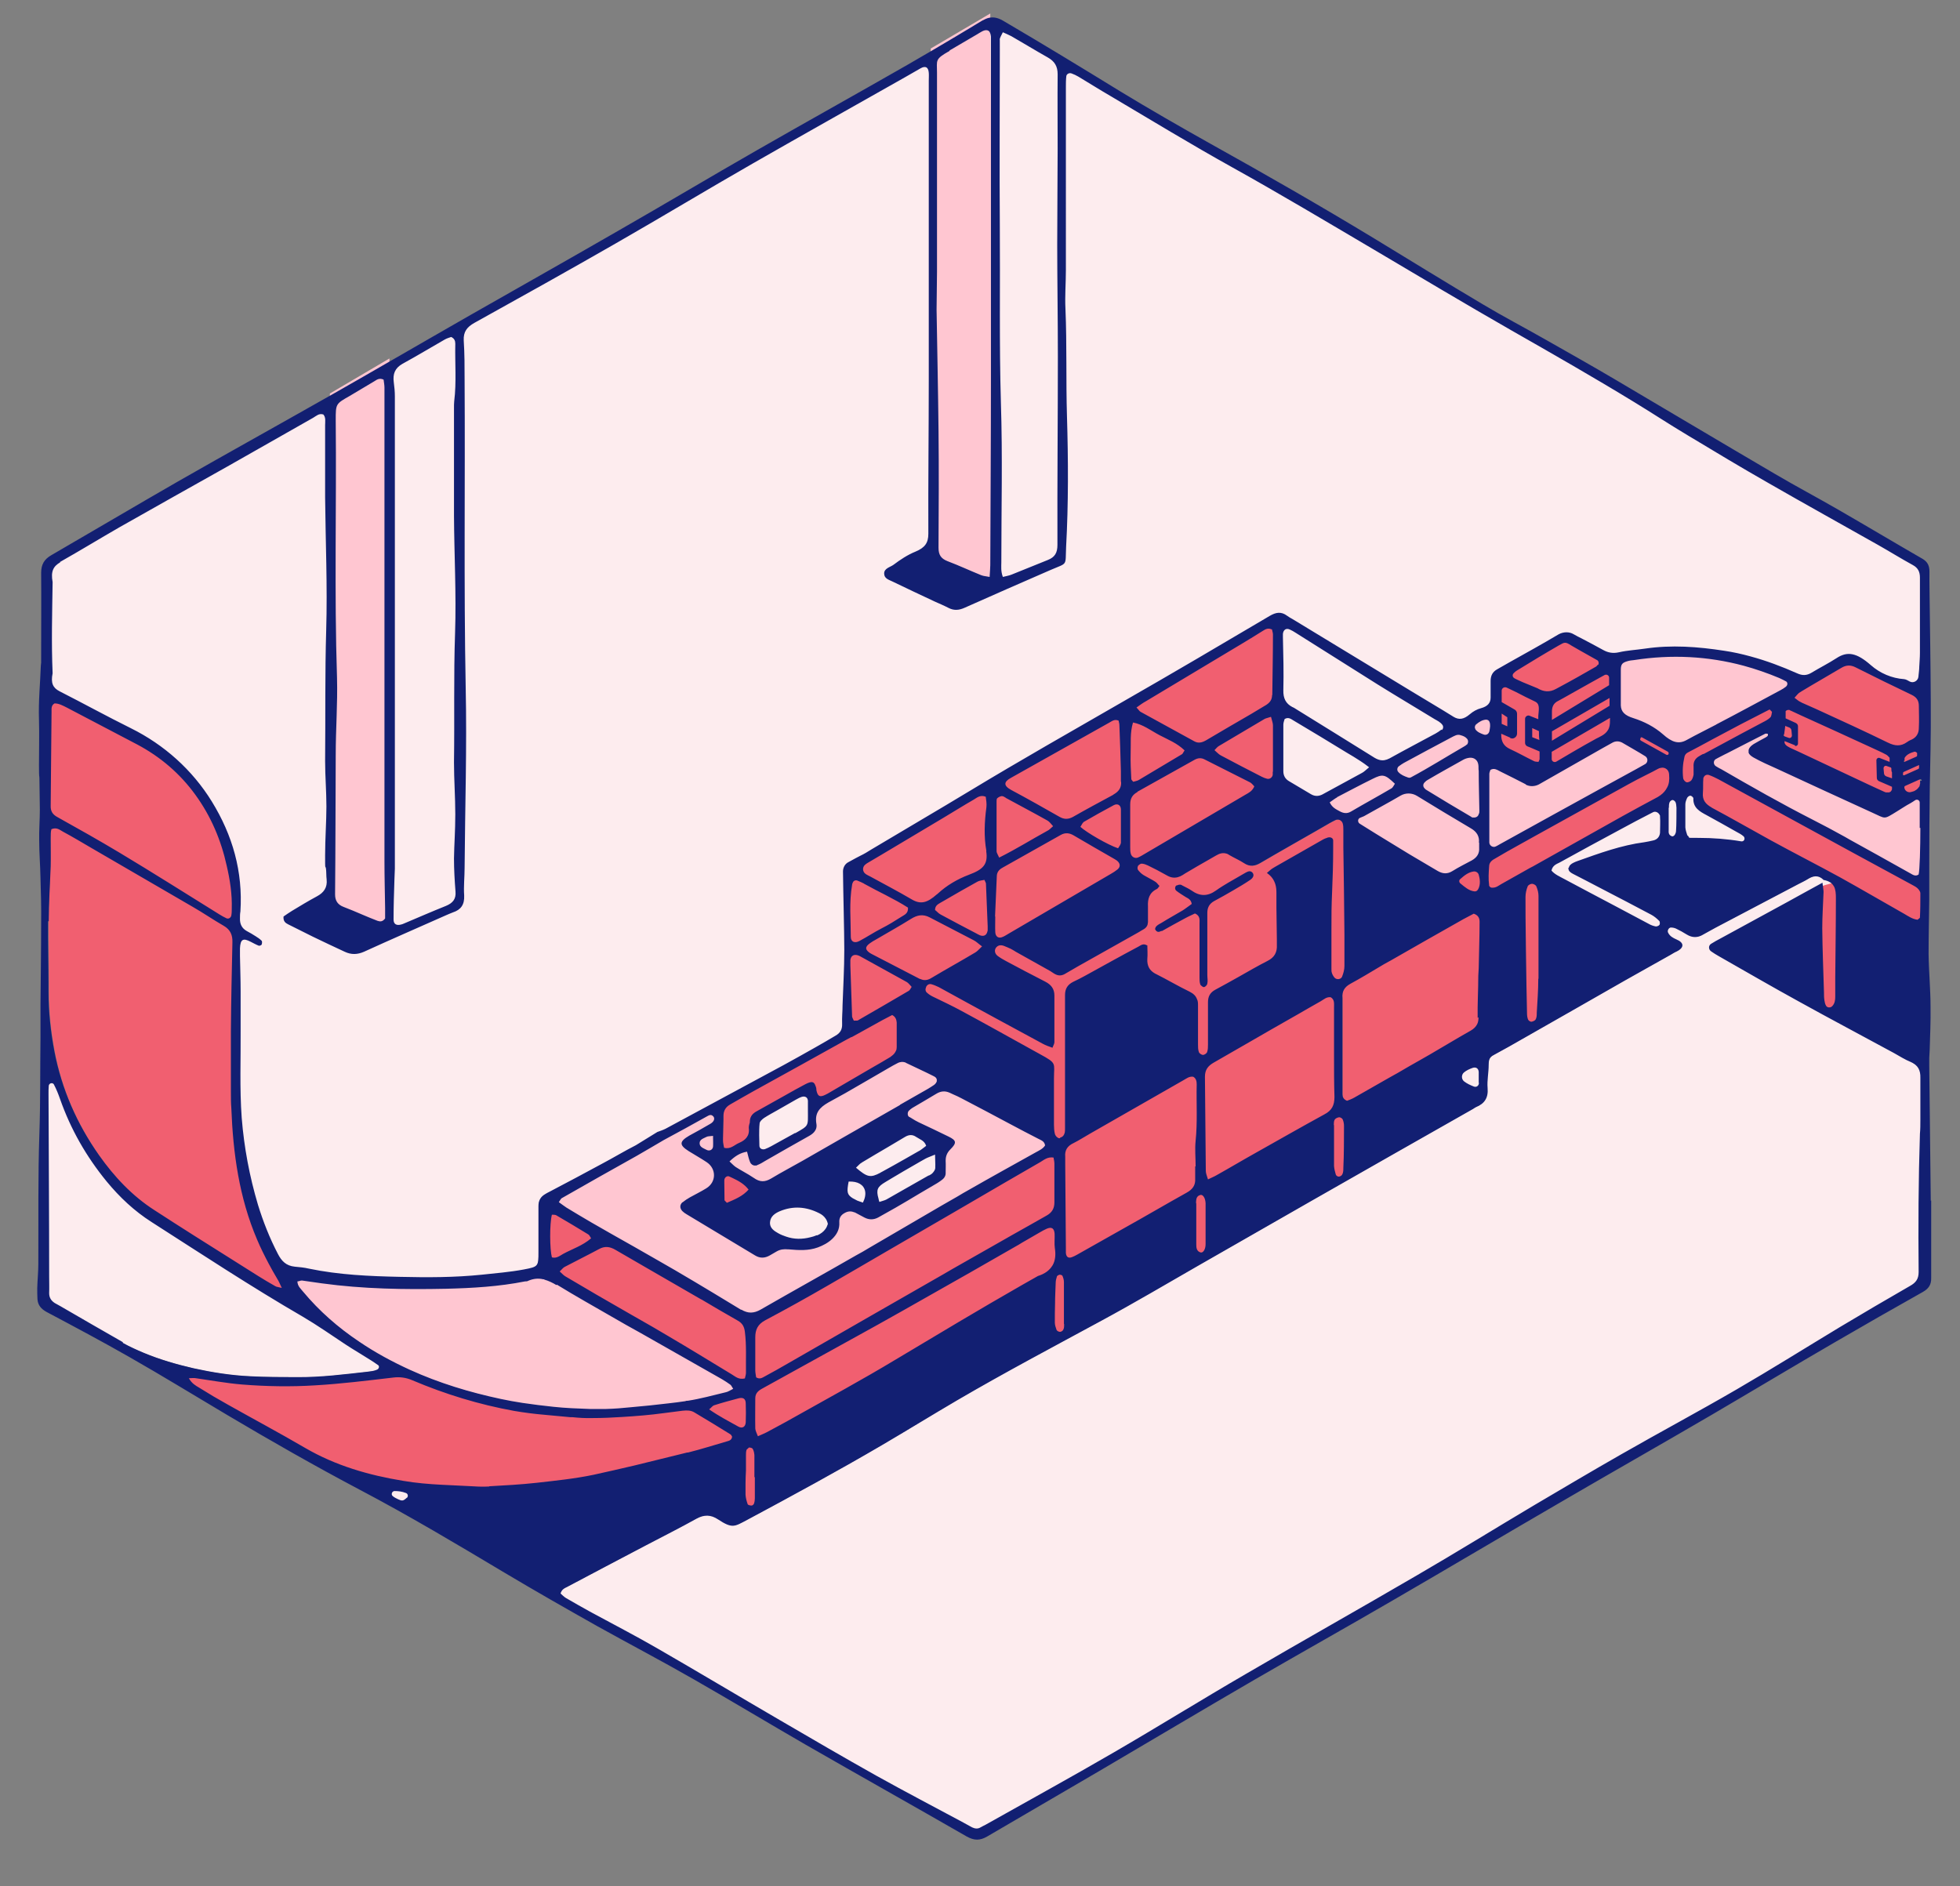 <?xml version="1.0" encoding="UTF-8"?>
<svg id="Layer_1" data-name="Layer 1" xmlns="http://www.w3.org/2000/svg" version="1.1" viewBox="0 0 904.9 871">
  <rect x="0" y="0" width="904.9" height="871" fill="#808080" stroke="none"/>
  <defs>
    <style>
      .cls-1 {
        fill: #f15f70;
        stroke: #f15f70;
        stroke-linecap: round;
        stroke-linejoin: round;
      }

      .cls-2 {
        fill: none;
      }

      .cls-2, .cls-3 {
        stroke-width: 0px;
      }

      .cls-4 {
        fill: #ffc6d1;
        stroke: #ffc6d1;
      }

      .cls-4, .cls-5 {
        stroke-miterlimit: 10;
      }

      .cls-3 {
        fill: #121f72;
      }

      .cls-5 {
        fill: #fdecee;
        stroke: #fdecee;
      }
    </style>
  </defs>
  <g id="PINK">
    <path class="cls-5" d="M882.2,490.7c-2.7-1.1-5.1-2.7-7.7-4.1-14.7-8-29.4-15.8-44.1-23.9-12.4-6.8-24.6-13.9-36.9-20.9-1.2-.7-2.4-1.3-3.5-2.2-1.2-.9-1.2-2.6,0-3.5,1.4-.9,2.9-1.7,4.4-2.5,10.3-5.6,20.7-11.3,31-16.9,5.1-2.8,10.1-5.6,16-8.8,0,.6.2,1,.2,1.5l1.3-.4,2.9-.8c-.7-.6-1.6-1.1-2.9-1.4-.2,0-.4,0-.6-.1,0,0-.3-.2-.4-.3-2.3-2.1-4.6-1.7-7-.2-1.5.9-3,1.6-4.5,2.4-12.7,6.7-25.4,13.3-38,20-2,1-3.9,2-5.8,3.2-2.6,1.6-5.1,1.6-7.7,0-1.6-1-3.2-1.9-4.9-2.7-.7-.4-1.6-.5-2.4-.5s-1.7,1.4-1.3,2.3c.8,1.6,2.3,2.5,3.9,3.2,3.2,1.4,3.8,3.7,0,5.6-.9.5-1.8,1-2.7,1.5-7,3.9-14,7.8-21,11.8-15.9,9-31.7,18.1-47.5,27.1-4.1,2.4-8.3,4.7-12.5,7-2,1.1-3,2.5-3,4.9,0,3.6-.8,7.2-.5,10.7.4,4.4-1.4,7.2-5.3,8.8-.5.2-.9.5-1.3.8-24.9,14.2-49.8,28.3-74.7,42.5-17.5,10-34.9,20-52.4,30-14.8,8.5-29.5,17.1-44.5,25.3-22.3,12.1-44.8,24-66.7,36.8-11.6,6.8-23.1,13.9-34.7,20.7-20.4,12-41.3,23.3-62.2,34.5-5.9,3.1-6.8,4.1-13.5-.2-3.3-2.2-6.4-2.3-10-.3-7.7,4.3-15.7,8.2-23.5,12.4-12.1,6.4-24.1,12.8-36.2,19.1-1.2.6-2.4,1.2-3,3,.8.7,1.6,1.6,2.5,2.1,3.7,2.2,7.4,4.3,11.1,6.3,10.3,5.6,20.8,11,31,16.9,18.9,10.9,37.7,22.1,56.5,33.1,14.9,8.7,29.7,17.4,44.8,25.8,13.2,7.4,26.7,14.4,40.1,21.6,1.4.7,2.7,1.5,4,2.2s2.5.9,3.9,0c.7-.4,1.5-.8,2.3-1.2,19.8-11.1,39.6-22.1,59.2-33.4,20.5-11.9,40.7-24.4,61.1-36.3,26.2-15.3,52.7-30.2,78.9-45.5,18.1-10.6,36-21.6,54-32.3,13.3-7.9,26.7-15.8,40.2-23.5,17.8-10.1,35.8-19.8,53.5-30.1,16.1-9.3,31.8-19.3,47.7-28.8,10.7-6.4,21.4-12.7,32.2-18.9,2.6-1.5,4-3.2,4-6.4-.2-21.3,0-42.6.6-63.9,0-2,.2-4.1.2-6.1v-19.4c0-3.4-1.1-5.8-4.4-7.3v-.3h-.2ZM187.3,689.4c-1.8-.6-3.5-1-5.3-.9-1.2,0-1.7,1.6-.7,2.4.8.6,1.6,1,2.4,1.4,1.9.8,2.3.9,4-.7.7-.7.4-1.9-.5-2.2h.1ZM174.7,630.3c-1.1-.8-2.2-1.6-3.4-2.3-3.9-2.4-7.9-4.7-11.7-7.3-6.5-4.3-12.9-8.8-19.7-12.8-23.7-13.8-46.6-29-69.8-43.7-8-5.1-14.8-11.4-20.8-18.8-9.4-11.5-16.6-24.1-21.5-38.1-.8-2.2-1.8-4.4-2.8-6.6,0,0,0-.1-.1-.2-.7-.9-2.2-.3-2.3.9,0,1.3-.1,2.4-.1,3.5,0,28.1.2,56.3.3,84.4,0,2.6.1,5.1,0,7.7,0,2.1.8,3.6,2.6,4.6.9.5,1.8,1,2.7,1.5,9.6,5.5,19.2,11.1,28.8,16.6,3.1,1.8,6.4,3.3,9.7,4.6,7.4,3,15.1,5.3,22.9,7.1,8.7,2,17.4,3.3,26.3,3.7,7.2.3,14.3.3,21.5.4,10.9.2,21.8-1.3,32.6-2.5,1.4-.2,2.9-.3,4.5-1,.7-.3,1-1.1.6-1.8,0,0-.1-.2-.2-.2v.3h-.1ZM787.8,376.4c-3.2-1.7-6.3-3.4-6.1-7.8,0-.4-.9-1.2-1.4-1.2s-1.2.6-1.5,1.1c-.4.9-.8,1.9-.8,2.9v10.7c0,1.3.6,2.6.9,3.6,1.8,1.4,3.5,1.2,5.2,1.2,6.6,0,13.2.5,19.7,1.6h.2c1.1,0,1.6-1.5.7-2.3-1-1-2.2-1.5-3.3-2.1-4.6-2.6-9.1-5.2-13.8-7.7h.2,0ZM770.7,385.1c.3.5.9,1,1.4,1.1.3,0,1-.3,1.2-.7.3-.5.5-1.3.6-1.9,0-2,.2-9.1.2-10.6s0-1.7-.4-2.5c-.2-.5-.9-1.1-1.4-1.1s-1.2.6-1.4,1.1c-.3.7-.3,1.6-.3,2.5v10.1c0,.7,0,1.4.2,2h0ZM724.1,400.6c.2-1.1,1-1.8,2.1-2.3.6-.3,1.2-.6,1.9-.8,10.1-3.6,20.2-7.3,30.9-8.7,1.3-.2,2.7-.5,4-.8,1.9-.4,3.1-1.6,3.2-3.5.2-2.5.3-5.1,0-7.6,0-.4-.2-.8-.5-1.2-.6-.8-1.7-1.1-2.6-.8-.4.1-.7.3-1,.5-4.7,2.5-9.4,4.9-14,7.4-9.4,5.1-18.9,10.2-28.3,15.4-1.4.8-3.2,1.3-3.7,3.7,1.5,1.8,3.9,2.8,6.1,4,7.6,4.1,15.3,8.1,23,12.2,5.3,2.8,10.5,5.7,15.8,8.4,1,.5,2.2,1,3.3,1.2.5,0,1.4-.3,1.7-.8.3-.4.2-1.5-.2-1.8-1.1-1-2.3-2.1-3.6-2.8-7.7-4.1-15.4-8.1-23.1-12.1-4.4-2.3-8.8-4.6-13.1-6.8-1.1-.6-2.2-1.2-2.1-2.6v-.3h.2ZM680,493.1c-1.4.5-2.8,1.1-4,2.1-1.3,1-1.4,3,0,4.1,1.4,1.2,2.9,1.8,4.5,2.4,1.2.5,2.3-.3,2.4-1.7v-5c0-1.7-1.3-2.5-2.8-1.9h-.1ZM182.3,183.1v218c0,1.7-.2,3.4-.2,5.1-.1,6.1-.3,12.3-.4,18.4,0,2.2,1.3,2.9,3.5,2.3.5-.1,1-.3,1.4-.5,6.4-2.7,12.9-5.5,19.3-8.1,3-1.2,4.7-3.1,4.4-6.6-.4-5.1-.7-10.2-.7-15.3s.6-13.6.6-20.4-.6-16-.6-24c.2-19.9-.2-39.9.5-59.8.6-18-.3-36.1-.5-54.2-.1-16.5,0-33.1,0-49.6s0-2.1.1-3.1c1.1-8.8.3-17.7.5-26.6,0-1.3-.3-2.3-1.9-3.1-.9.4-2,.7-3,1.2-6.5,3.7-12.9,7.6-19.5,11.2-3.6,1.9-4.6,4.7-4,8.5.3,2.2.5,4.4.5,6.6h0ZM457.5,20.9v-4.1c0-1.1-.3-1.9-.8-2.4l.8,112.4V20.9ZM461.4,104.2c.2,27.3-.3,54.5.5,81.8.7,24.5.1,49.1.2,73.6,0,2-.3,4.1.7,6.8,1.6-.4,2.9-.6,4.1-1.1,5.5-2.2,11-4.6,16.6-6.7,3.3-1.3,4.5-3.3,4.5-7,0-29,.2-58,.2-86.9s-.3-34.4-.3-51.6.2-29.7.2-44.5v-34.3c0-3.7-1.4-6-4.6-7.8-5.7-3.1-11.2-6.5-16.8-9.8-1.1-.7-2.4-1.1-3.9-1.8-.6,1.3-1.3,2.3-1.5,3.4-.2,1.5,0,3.1,0,4.6,0,27.1-.1,54.2,0,81.3h0ZM293.4,528.8l9.9-6.1c1.3-.5,2.6-.9,3.8-1.5,18.2-9.8,36.3-19.6,54.5-29.4,4.9-2.7,9.8-5.4,14.7-8.2,3.1-1.8,6.2-3.6,9.3-5.4,2.1-1.2,3.2-2.9,3-5.4-.2-2.9,0-5.8.2-8.7.3-8.5.7-17,.8-25.5,0-8.7-.4-26-.6-36.2,0-1.8.9-3.4,2.5-4.3,2.2-1.2,5.1-2.8,5.6-3,1.7-.8,3.3-1.8,4.9-2.8,15.2-9.1,30.5-18,45.7-27.2,23.4-14.1,47.1-27.6,70.7-41.2,22.6-13,45.1-26.3,67.6-39.5,2.8-1.7,5.3-2.1,8-.1.8.6,1.8,1.1,2.6,1.6,18.5,11.2,37,22.5,55.5,33.7,6.3,3.8,12.6,7.5,18.8,11.4,2.5,1.6,4.7,1.3,7.5-1.2,1.5-1.3,3.3-2.3,5.2-2.8,2.9-.8,4.5-2.3,4.4-4.9v-7.7c0-2.4.9-4.3,3.1-5.4,1.9-1.1,3.8-2.2,5.8-3.3,7.5-4.3,15-8.5,22.5-12.8,2.2-1.3,4.8-1.3,7,0,1.2.7,2.4,1.3,3.6,1.9,3.3,1.8,6.6,3.5,9.9,5.3,2.3,1.3,4.6,1.7,7.3,1.1,4-.9,8.1-1.1,12.1-1.7,12.3-1.8,24.5-.9,36.6,1,4.1.6,8.2,1.5,12.1,2.6,7.3,2,14.5,4.7,21.5,7.8,2.4,1.1,4.5,1,6.7-.3,3.8-2.3,7.8-4.2,11.5-6.7,5-3.3,9.3-2.5,15.8,3.2,4.3,3.8,9.7,6,15.4,6.5.9,0,1.7.6,2.6,1.1,1.7.9,3.8-.3,4-2.2,0-1.6.3-3.1.4-4.7.2-2.1.3-4.2.3-6.3v-34.8c0-11.6-.9-4.5-3.3-5.8-5.4-3-10.6-6.2-15.9-9.2-16.8-9.5-33.6-18.8-50.3-28.4-12.7-7.3-25.3-14.8-37.9-22.4-8.2-4.9-16.2-10.2-24.3-15.1-18.8-11.4-37.9-22.4-57-33.3-21.3-12.1-42.4-24.8-63.5-37.3-21.7-12.8-43.4-25.8-65.4-38-18.9-10.5-37.4-21.8-56-32.8-5-2.9-9.9-6-14.9-9-1-.6-2.1-1.1-3.2-1.5-1-.4-2.2.3-2.4,1.3-.2,1.7-.2,3.4-.2,5.1v84.4c0,6-.5,12-.2,17.9.8,16.5.2,33.1.7,49.6.6,20.1.7,40.3-.4,60.4-.5,9,.8,7.1-7.2,10.6-13.3,5.8-26.5,11.6-39.8,17.5-2.5,1.1-4.8,1.3-7.3,0-2.1-1.1-4.3-2-6.5-3-6.5-3.1-12.9-6.1-19.4-9.2-1.7-.8-3.8-1.5-3.8-3.7s2.7-2.9,4.3-4c3.2-2.4,6.5-4.6,10.2-6.1,4.4-1.8,5.9-4,5.9-8.2,0-23.9.2-47.8.2-71.6V33.6c-.2-2.6-1.4-3.3-3.7-2.1-2.5,1.4-5,2.9-7.5,4.3-23.3,13.2-46.7,26.2-69.9,39.6-21.3,12.2-42.3,24.9-63.6,37.1-21.6,12.4-43.4,24.5-65.1,36.6-3.3,1.9-5.1,4.1-4.9,8.1.4,6.1.3,12.3.4,18.4.4,47.2-.4,94.5.5,141.7.6,27.8-.3,55.6-.5,83.4,0,4.3-.5,8.5-.2,12.8.3,4.2-1.5,6.6-5.2,7.8-.8.3-2.1.8-2.9,1.2-12.7,5.6-25.5,11.2-38.2,17-3.1,1.4-5.9,1.5-8.8,0-4.9-2.4-9.9-4.7-14.8-7-3.8-1.9-7.6-3.8-11.4-5.7-1.3-.6-2.3-1.4-2.1-3.6,1.1-.7,2.5-1.7,3.9-2.6,3.8-2.3,7.6-4.6,11.5-6.7,3.2-1.7,4.9-4.1,4.5-7.8-.2-1.7,0-3.4-.3-5-.3-2.1-.4-4.2-.4-6.2,0-7.5.6-15,.6-22.5s-.6-14-.6-21c.2-20.1-.1-40.2.5-60.4.6-20.4-.3-40.9-.5-61.4v-33.3c0-1.6.5-3.4-.8-4.9-2-.7-3.3.7-4.7,1.5-13.2,7.5-26.4,15-39.6,22.5-16.6,9.4-33.3,18.7-49.9,28.1-9.2,5.2-18.2,10.7-27.4,16-3.3,1.9-4.5,4.2-3.6,9.2-2.3,13.6-2.3,27.8,0,42.1-.9,4.5.1,6.7,3.2,8.3,11,5.7,21.9,11.6,33,17.1,15.3,7.6,28.4,19.2,37.3,33.8,9.6,15.7,14.4,32.5,13.2,50.8,0,1,0,2-.2,3.1-.2,2.6.8,4.6,3.1,5.9,1.1.6,3,1.7,4.1,2.4,1,.6,2,1.3,2.8,2.1.3.3.2,1.2,0,1.8s-.9.7-1.3.5c-1.3-.5-2.5-1.1-3.7-1.8-3.6-1.9-4.9-1.1-5,3v3.6c0,5.5.2,10.9.3,16.4v17.4c0,13.6-.6,27.2.5,40.9,1,13.7,3.5,27,7.5,40.1,2.4,7.8,5.4,15.4,9.2,22.7,1.7,3.3,3.9,5.5,7.8,5.9,2.2.2,4.3.4,6.5.9,13.9,2.9,28,3.5,42.1,3.8,12.6.3,25.3.3,37.8-1,6.4-.6,12.9-1.2,19.3-2.4,6.9-1.2,6.8-1.3,6.8-8.3v-21c0-2.5,1-4.3,3.1-5.5.6-.3,1.2-.7,1.8-1,8.1-4.3,16.3-8.6,24.4-13,5.2-2.8,10.4-5.9,15.7-8.6h.2ZM641.6,350c7-3.9,14.1-7.6,21.1-11.4.9-.5,1.8-1.1,2.7-1.8.8-.5,1-1.6.4-2.4-1-1.4-2.4-2-3.6-2.7-8.9-5.4-17.8-10.7-26.6-16.2-12.6-7.8-25.1-15.8-37.6-23.7-.9-.5-1.7-1.1-2.7-1.5-1.7-.7-3,.1-3.2,2v1.5c0,8.2.3,16.3.2,24.5,0,3.7,1.1,6.3,4.2,7.8.4.2.9.4,1.3.7,12.2,7.6,24.4,15.1,36.6,22.7,2.5,1.6,4.6,1.6,7.1.2v.3h0ZM597.2,332.7c-1.1-.7-2.2-1.7-4.1-.7-.2.7-.6,1.7-.6,2.6v21.5c0,2.1.9,3.6,2.6,4.6,3.4,2,6.7,4,10.1,6,2,1.2,3.9,1,5.8-.1,6-3.3,12-6.5,18-9.8,1-.5,1.8-1.4,3.3-2.6-1.8-1.3-2.8-2.1-3.9-2.8-2.2-1.4-4.4-2.7-6.5-4-8.2-4.9-16.4-9.9-24.5-14.8h-.2,0ZM405.9,555.2c1.1-.4,2.2-.6,3.2-1.1,3.3-1.9,6.7-3.8,10-5.7,3.2-1.8,6.3-3.6,9.5-5.4h.2c.7-.4,1.3-.8,1.8-1.3.5-.6,1.1-1.4,1.1-2.2v-.5c0-1.5,0-3.1-.1-5.5-2.1.9-3.4,1.3-4.5,1.9-1.6.9-3.2,1.9-4.9,2.8-3.6,2.1-7.1,4.1-10.6,6.2-1,.6-2,1.2-3,1.8-3.7,2.2-4.3,3.5-3.2,7.7.1.5.3.9.4,1.5h.1v-.2ZM391.8,545.6c-.9,4.8-.8,6,1.9,7.7.6.3,1.2.7,2.1,1.1.7.4,1.6.6,2.6.9,1-2,1.3-3.8,1-5.3-.5-2.9-3.3-4.6-7.6-4.4ZM406.5,541.5c.2,0,.3-.2.5-.3,3.7-2,7.4-4.1,11.1-6.2,2.1-1.2,4.2-2.4,6.3-3.6,1.1-.7,2.1-1.6,3.3-2.4-.8-2.5-3-3-4.6-4.1-1.7-1.2-3.4-1.1-5.2,0-2.5,1.5-4.9,2.9-7.4,4.4-4.2,2.5-8.3,4.9-12.5,7.4-.1,0-.2,0-.3.2-.8.5-1.4,1.3-2.4,2.2,5.2,4.4,6.7,4.8,11.3,2.3h0ZM373.1,508.1c-.1-1.6-1.3-2.4-2.9-1.8-1,.3-1.9.8-2.7,1.3-2.8,1.6-5.6,3.2-8.4,4.8-2.1,1.2-4.2,2.3-6.2,3.6-.9.6-2.1,1.7-2.1,2.6-.1,1.8-.2,3.6-.2,5.4s0,3.2.1,4.8c0,1.4,1.3,2,2.6,1.6,1-.3,1.9-.8,2.8-1.3,3.7-2,7.5-4.1,11.2-6.2,6.5-3.7,5.9-3.1,5.9-10.4v-4.6.2h0ZM359.3,569.5c1.2.7,2.4,1.2,3.7,1.6,3.7,1.2,7.5,1.2,11.3.3.9-.2,1.9-.5,2.8-.9h.4c1.5-.6,2.8-1.5,3.7-2.9.5-.7.8-1.4,1.1-2.3-.4-1.8-1.3-3-2.4-3.9-.5-.4-1-.7-1.6-1-5.9-3-12-3.5-18.2-.9-2.3,1-4.3,2.3-4.5,5.1v.7c.2,2.1,1.9,3.3,3.7,4.3h0Z"/>
  </g>
  <g id="LIGHT_LIGHT_RED" data-name="LIGHT LIGHT RED">
    <path class="cls-4" d="M179.3,166.4l-26.5,15.6v.7c8.9-5.1,17.7-10.1,26.5-15.2v-1.1ZM456.7,8.3v-1.2l-26.5,15.6v.8c7.8-4.6,15.6-9.2,23.3-13.9,1.1-.7,2.2-1.1,3.2-1.3ZM154.7,412.9c0,3,1.2,4.8,4,5.8,2.9,1.1,5.7,2.3,8.5,3.5,2.4,1,4.7,1.9,7.1,2.9,1.2.5,2.3.5,3.5-1.1v-4.7c-.1-7.2-.3-14.3-.3-21.5v-219c0-1.3-.3-2.6-.4-3.6-1.9-.9-3,0-4.2.7-3.8,2.3-7.6,4.6-11.4,6.8-6.5,3.8-6.5,3.6-6.5,11.2.4,39.7-.7,79.4.6,119.2.4,11.7-.5,23.5-.6,35.3-.2,21.5-.2,43-.3,64.5h0ZM822.1,318.7c.8-.4,1.5-1,2.3-1.5.4-.3.7-.8.7-1.4s0-.6-.3-.8c0,0,0-.1-.2-.2-1-.6-2.1-1.2-3.2-1.6-5.4-2.3-10.9-4.2-16.5-5.7-16.4-4.5-33.3-5.3-50.6-2.6-1,.2-2,.3-3,.5-2.4.7-3,1.5-3.1,4v16.4c.2,3,1.9,4.7,5.8,5.9,5,1.6,9.8,4,13.7,7.5,4,3.5,7.2,4.6,10.9,2.6,2.4-1.3,4.8-2.5,7.2-3.8,2.1-1.1,4.3-2.2,6.4-3.3,9.9-5.3,19.9-10.6,29.8-15.9h0ZM453.4,14.4c-.8.4-1.5.9-2.2,1.3-4.3,2.5-8.5,5.1-12.8,7.5-6.9,3.9-5.8,4.2-5.8,10v92.1c0,5.8-.3,11.6-.2,17.4.2,18.6.7,37.2.9,55.7.2,18.1,0,36.2,0,54.2s1.1,5,4.1,6.2c5.2,2,10.4,4.4,15.6,6.5,1,.4,2.2.5,3.9.8.1-2.3.3-3.9.3-5.4.1-29,.3-58,.3-87v-47.1l-.8-112.4c-.7-.8-1.8-.8-3.3,0v.2h0ZM687.8,333.4c-.2-.7-.9-1.1-1.6-1.1-1.8.1-3.2,1-4.6,2.2-.7.5-.8,1.5-.3,2.2,1,1.4,2.4,1.8,3.7,2.4,1.4.5,2.7-.2,2.9-1.8,0-1.3.4-2.6,0-3.9h-.1ZM759.6,349.4c-3.1-1.9-8-4.8-10.7-6.3-1.4-.8-2.9-.8-4.4,0-.9.5-1.8.9-2.7,1.5-.8.5-1.7.9-2.5,1.4-9.6,5.4-19.2,10.9-28.8,16.4-1.9,1.1-4.2,1.1-6.1.1-3.9-2.1-7.9-4-11.9-6-1.3-.7-2.6-1.7-4.5-.7-.2.5-.5,1.1-.5,1.8v31.7h0c0,1.4,1.3,2.3,2.6,2,.9-.2,1.6-.8,2.3-1.2,8.2-4.5,16.4-9.1,24.6-13.6,13.7-7.6,29.5-16.2,38.4-21.1,1.6-.9,3-1.7,4.1-2.3,1.4-.8,1.4-2.7,0-3.6h.1ZM649.9,359c.5.2,1.1.1,1.5-.1,8.2-4.4,16.4-9.5,24.6-14.3.4-.2.7-.5,1.1-.8.8-.7.9-2,0-2.7-.8-.8-1.8-1.2-2.9-1.6-1.6-.5-3,.3-4.3,1-7.4,3.9-14.7,7.8-22,11.8-.7.4-1.4.8-2.1,1.4-.9.7-1.1,2-.4,2.8,1.2,1.3,2.7,2,4.4,2.5h.1ZM643.9,361.9c-4.6-4.4-5.5-4.6-10.4-2.2-5.4,2.7-10.9,5.6-16.3,8.4-1.1.6-2.2,1.5-3.4,2.3,1.2,2.5,3,3.2,4.6,4.1,1.7,1,3.4,1.2,5.3.1,6.2-3.6,12.4-7,18.5-10.6.7-.4,1.1-1.5,1.7-2.2h0ZM679.2,382.3c-8.4-4.9-16.7-9.9-24.9-15-2.3-1.4-5.3-1.5-7.6-.1-5.6,3.3-11.3,6.3-16.9,9.5-.4.2-1,.4-1.7.7-1.1.5-1.3,2-.3,2.7.9.6,1.9,1.2,2.4,1.5,6.8,4.2,13.6,8.4,20.5,12.6,4.4,2.7,8.8,5.2,13.2,7.8,2.3,1.4,4.4,1.6,6.8,0,2.9-1.8,5.9-3.3,8.9-4.9,2.3-1.3,3.6-3.1,3.4-5.8v-2.5c.3-3.1-1.1-5.1-3.7-6.6h-.1ZM659.2,360.1c-.5.3-1,.7-1.5,1.2s-.8,1.8-.2,2.5c.2.3.5.6.8.8,7,4.2,13.9,8.5,21,12.6.4.2.8.3,1.3.3,1,0,1.9-.6,2.1-1.6s.2-1,.2-1.5c0-6.1-.2-12.2-.3-18.3,0-1,0-2.1-.2-3-.4-2-1.9-3.3-4-3.1-1,0-2,.4-2.9.9-5.5,3-11,6.1-16.4,9.3h.1ZM479.3,525.9c-4.3-2.3-8.5-4.5-12.8-6.7-7.5-4-15-7.9-22.5-11.9-1.3-.7-2.7-1.3-4-1.9-.5-.2-1-.5-1.5-.7-2.2-1-4.3-.8-6.3.5-3.6,2.2-7.3,4.4-11,6.5-.6.3-1.1.8-1.6,1.3s-.7,2.2.1,2.8c.5.3.9.6,1.4.8,1,.6,2,1.2,3,1.7,4.6,2.2,9.3,4.3,13.8,6.6,3.7,1.8,3.9,2.9.9,5.9s-2.3,3.1-2.2,5.2v.3c.1,1.7,0,3.4,0,5.1s-.6,2.7-1.7,3.5c-.6.4-1.1.8-1.7,1.2-.3.2-.5.3-.8.5-2.7,1.6-5.3,3.1-8,4.7-3.6,2.2-7.3,4.3-11,6.5-2.6,1.5-5.4,3-8,4.5-2.1,1.2-4.2,1.3-6.3,0-1.5-.8-3-1.6-4.5-2.4h-.2c-1.6-.7-3.1-.5-4.6.4-1.4.9-2.2,2-2.3,3.5v.7c.2,3.1-1.1,5.6-3.3,7.7h0c-1.9,1.8-4.1,3-6.6,3.9-4.4,1.6-8.9,1.3-13.4.9h-.3c-2-.2-3.7,0-5.4,1-1,.6-2.1,1.2-3.1,1.8-2.3,1.3-4.5,1.3-6.8,0-6.3-3.8-12.5-7.5-18.8-11.3-4.3-2.5-8.5-5.1-12.8-7.7-.7-.4-1.4-1-2-1.5-1.3-1.2-1.3-2.7,0-3.9h.1c1-1,2.2-1.7,3.4-2.4,2.5-1.4,5.1-2.7,7.6-4.2,4.7-3,4.8-9.2.1-12.1-2.7-1.8-5.6-3.3-8.3-5.1-4.4-2.8-4.4-4.4.3-7.1,3.2-1.9,6.6-3.6,9.8-5.5,1.6-1,2.1-2.4,1.4-3.3-1.1-1.2-2.1-.5-3.2,0-6.6,3.6-13.1,7.3-19.7,10.8,0,0-11.9,7-12.5,7.3-11.6,6.5-23.1,13.1-34.7,19.6-.4.2-.6.8-1.3,1.8,1.4,1,2.4,1.9,3.5,2.5,3.8,2.3,7.6,4.6,11.4,6.8,3,1.7,5.9,3.4,8.9,5.1,7.5,4.3,15,8.5,22.5,12.8,2.4,1.4,4.8,2.8,7.3,4.2,5.9,3.4,11.7,6.9,17.5,10.4,4.4,2.6,8.8,5.3,13.2,8,3.2,1.9,5.8,1.9,9,0,14.6-8.4,29.4-16.6,44-25,2-1.2,4.1-2.4,6.1-3.5,11.1-6.5,22.2-13,33.4-19.5,2.5-1.4,5-2.9,7.5-4.3,1.6-.9,3.2-1.9,4.8-2.8,10.3-6,20.8-11.7,31.2-17.5,1.6-.9,3.4-1.6,4.3-3.2-.3-2-1.9-2.4-3.2-3.1v-.2h0ZM323,527.9c0,1.8,1.8,2.2,3.1,3,1.3.8,2.9,0,3.1-1.4s0-2.9,0-5c-1.6.2-2.5.2-3.1.5-1.3.7-3.1,1.1-3.1,2.9ZM343.5,541c1.6.9,3.1,1.8,4.6,2.8,2.7,2,5.1,2,8,.3,4.8-2.9,9.8-5.5,14.7-8.3,6.6-3.7,13.1-7.5,19.7-11.3,6.8-3.9,13.5-7.7,20.3-11.6,1.6-.9,3.3-1.9,4.9-2.8,4.3-2.4,8.5-4.9,12.8-7.3,1-.6,2.1-1.2,3-1.9.7-.5,1.2-1.1,1.3-1.7v-.8c-.1-.6-.6-1.1-1.3-1.5-4.2-2.1-8.6-4.1-12.9-6.2-.2-.1-.5-.2-.7-.3-.7-.2-1.4-.2-2.1,0h-.1c-.3,0-.7.2-1,.4-1.4.7-2.7,1.4-4,2.2-6.7,3.9-13.4,7.8-20.2,11.7-2.6,1.5-5.2,2.9-7.8,4.3-4,2.2-6.4,4.8-5.5,9.7.3,1.6-.1,2.9-1,3.9-.6.7-1.4,1.3-2.3,1.8-6.9,3.8-13.6,7.7-20.4,11.6-1.2.7-2.4,1.3-3.6,1.9-.4.2-.8.2-1.1.2-1,0-1.8-.6-2.2-1.6-.5-1.4-.8-2.9-1.4-4.8-3.1.5-5.4,2-8.1,4.5,1.2,1.1,1.9,2,2.9,2.6,1.2.8,2.5,1.5,3.7,2.2h-.2,0ZM884.6,369.5c-.9.6-1.8,1.2-2.2,1.4-2.1,1.1-4.1,2.5-6.1,3.7-6.5,4-5.1,3.5-11.6.6-14.7-6.7-29.4-13.5-44.1-20.3-3.6-1.6-7.1-3.3-10.6-5.1-1.2-.7-2-1.4-2.3-2.2-.2-.4-.2-.8,0-1.3.2-.9,1-1.8,2.3-2.7,1.7-1.1,3.6-1.9,5.4-3,.6-.4,1.5-.7,1.1-1.8-.4,0-.8-.2-1.1,0-4.5,2.3-11.6,5.9-16.6,8.5-.8.4-1.5.8-2.2,1.1l-4,2h0c-1.3.7-1.4,2.6,0,3.4.6.4,1.2.7,1.7,1,.3.2.6.3.8.4,13.9,8,27.8,15.9,42,23.2,5.1,2.6,10.2,5.3,15.2,8.1.6.3,1.3.7,1.9,1.1,4.3,2.4,8.6,4.8,13,7.2,5.1,2.8,10.1,5.7,15.2,8.5,1.2.7,2.4,1.5,3.8.5.4-1.9.7-12.4.8-21.5v-11.7c0-1.1-1.2-1.8-2.1-1.1h-.3ZM337.2,639.4c-1.2-.9-2.5-1.8-3.8-2.5-12.5-7.1-25-14.1-37.5-21.3-2.3-1.3-4.6-2.6-7-3.9-6.3-3.6-12.6-7.2-18.8-10.8-4.4-2.5-8.7-5.1-13-7.7-1.9-1.1-3.7-2-5.5-2.5-.2,0-.5,0-.7-.2-2.2-.4-4.4-.3-6.8.7-.5.2-1,.2-1.5.3-12.1,2.4-24.3,3.2-36.6,3.4-19.1.4-38.2,0-57.2-2.5-3-.4-6.1-.9-9.1-1.3-.7,0-1.5.2-2.2.4.1,2.3,1.5,3.4,2.6,4.7,7.4,9,16.2,16.6,25.9,23.1,7.5,5.1,15.3,9.3,23.4,13,13.4,6.1,27.5,10.3,42.1,13.5,3.3.7,6.6,1.3,9.9,1.8,4.8.7,9.6,1.3,14.3,1.8,5.5.6,11.1.9,16.7,1h7.7c3.8,0,7.6-.4,11.4-.8,5.8-.6,11.6-1.1,17.4-1.8,2.6-.3,5.2-.6,7.7-1,.4,0,.8,0,1.2-.2,5.9-.9,11.6-2.5,17.4-3.9,1.1-.3,2.1-1,3.5-1.6-.8-1.1-1-1.6-1.3-1.9l-.2.2h0Z"/>
  </g>
  <g id="RED">
    <path class="cls-1" d="M824.3,340.1l1.7.6c.7.3,1.5-.3,1.5-1.1l-.2-2.2c0-.7-.5-1.2-1.1-1.5l-1.8-.7c-.2,1.6-.5,3.5-.5,3.9v.4c0,.2.3.4.6.5h-.2ZM873.4,354.7h0c0-.2-.3-.3-.5-.4l-1.7-.6c-.7-.2-1.5.4-1.4,1.1l.2,2.2c0,.7.5,1.2,1.1,1.5l2.6.9v-2.9h0c0-.6,0-1.2-.2-1.8h0ZM716.5,349.1v1.4c0,1.1,1.2,1.7,2.1,1.2,3.6-2,11.4-6.7,18.4-10.6.8-.5,1.7-.9,2.5-1.3,1.4-.7,2.3-1.6,2.9-2.6.7-1.2,1-2.6,1-4.4v-1.3l-26.8,15.6v2h-.1ZM719.2,323.7c-.2.1-.5.3-.7.4-1.6,1.1-2.1,2.6-2.1,4.6v3.9l26.5-16.1v-3.5c0-1.1-1.2-1.7-2.1-1.2-3.3,1.7-9.8,5.5-15.4,8.6-2.3,1.3-4.4,2.5-6.1,3.4h-.1ZM878.7,357v.9c0,.2.5.2.5.2l6.5-2.9c.3-.1.4-.4.4-.7v-1.2l-6.9,3.1c-.2,0-.4.3-.4.5h0ZM707.3,336.2v4.2l3.4,1.3c0-1.4-.2-2.7-.2-4.1l-3.2-1.4ZM697.3,346c3.7,1.7,7.3,3.7,10.9,5.5.7.3,1.5.3,2.2.4.4-.7.5-1,.5-1.4v-3.4l-4.2-1.8-1.5-.6c-.6-.2-1-.8-1-1.5v-11.2c0-1.1,1.1-1.8,2.1-1.4l.7.3h0l3.3,1.3v-1.5c.3-3.3.8-5.5-1.6-6.7-2.6-1.2-6-3-8.8-4.4s-3.1-1.5-4.2-2c-1-.5-2.2.3-2.3,1.4v5.3l5.9,3.4c.7.4,1.2,1.2,1.2,2v9.1c0,.8-.4,1.5-1,1.9-.4.2-.8.4-1.2.4s-.6,0-.9-.2l-4.1-1.8v.2c0,3.2,1.1,5.5,4.1,6.9v-.2h-.1ZM716.5,342.1l26.7-16.2v-3.6l-26.6,15.4v4.4h-.1ZM521.8,391.2c0,1,0,2,.3,3,.4,1.4,1.9,2.2,3.2,1.7.6-.2,1.2-.6,1.8-.9,16-9.4,32-18.8,48-28.2,1.4-.8,3-1.6,4-3.8-.7-.7-1.2-1.4-1.9-1.8-7-3.6-14-7-21-10.6-1.7-.9-3.3-.6-4.8.2-8.8,4.9-17.5,9.8-26.3,14.7-2.3,1.3-3.4,3-3.4,5.7.2,6.6,0,13.3,0,19.9h.1ZM703.2,315c3.1,1.3,6.8,2.8,6.8,2.8,2.9,1.7,5.5,1.9,8.4.4.5-.3,1-.5,1.5-.8,6-3.2,10.8-6,17-9.5.4-.2.7-.6,1-1,.4-.5.4-1.1,0-1.6,0-.2-.2-.3-.4-.5l-8-4.5-4-2.3c-2.7-1.8-3.1-1.7-5.6-.2-6.6,3.9-13.2,7.9-19.7,11.8-.5.3-.8.7-1.3,1.1-.6.6-.6,1.6,0,2.2.3.3,2.1,1.1,4.1,2h.2ZM885.1,349.5c.3-.1.4-.4.4-.7h0v-.3h0v-.3h0v-.3h0c-.2-.4-.9-.8-1.2-.7-1.8.6-3.5,1.3-4.6,2.9v1.4c0,.4.4.5.4.5l5.4-2.4h-.4ZM696,331l-2.6-1.7v4.6h0l2.7,1.2v-4.2h-.1ZM337.2,662.4c-5.5-3.4-11.1-6.7-16.6-10.1-1.6-1-3.5-1-5.3-.8h-.1c-2.9.4-5.8.7-8.6,1.1-6.4.9-12.9,1.5-19.4,1.8-4.6.3-9.1.4-13.7.5-3.1,0-6.1,0-9.2-.4h-1c-3.9-.4-7.9-.7-11.8-1.1-4.7-.4-9.4-1-14.1-1.8-16.1-2.9-31.8-7.7-46.9-14.1-3-1.2-5.9-1.6-9-1.3-12,1.4-24,2.9-36.1,3.6-11.3.7-22.5.5-33.7-.4-7.1-.6-14.2-2-21.3-2.9h-3.2c1.3,2.4,3.1,3.3,4.8,4.4,4.4,2.7,8.8,5.3,13.2,7.8,11.9,6.7,23.9,13.2,35.7,20,14.1,8.2,29.3,12.6,45.3,15.2,5.9.9,11.8,1.4,17.7,1.8,4.1.2,8.2.4,12.3.6,3.2,0,6.5.4,9.7.2,7.3-.4,14.6-.8,21.9-1.6,8.8-1,17.6-1.9,26.3-3.7,6.3-1.3,12.6-2.8,18.9-4.3,8.1-1.9,16.3-4,24.4-6h.4c6-1.5,11.9-3.3,17.8-5.1,1-.3,2.3-.5,2.5-2.1h0c-.2-.4-.4-1-.8-1.2h0ZM885.6,359.9l-6.7,3c-.3.1-.4.4-.4.7h0c0,1.4,1.4,2.5,2.8,2.2h.2c.4,0,.7-.2,1.1-.3.3-.1.7-.3,1-.4,0,0,.2-.1.3-.2.2-.1.4-.3.6-.4,0,0,.2-.1.2-.2.2-.2.4-.4.6-.6h0c.2-.3.4-.6.5-.9v-.3c0-.2.2-.4.2-.6v-1.3h0c0-.5-.5-.8-.9-.6h.5ZM466.9,364.7c7.5,4.1,14.9,8.2,22.3,12.4,2.2,1.2,4.1,1.2,6.2,0,6.1-3.4,12.2-6.7,18.4-10.1,0,0,.3-.2.4-.3,2.3-1.2,3.6-3,3.4-5.8v-5.1c-.2-7.1-.5-14.3-.7-21.4,0-.6-.2-1.3-.3-1.9-1.9-.9-3.1.2-4.4.9-15.1,8.5-30.3,17.1-45.4,25.5-3.1,1.8-3.8,3.5.2,5.6v.2h-.1ZM119.6,589.3c2.6,1.6,5.2,3.2,7.9,4.7.6.4,1.5.4,3,.8-1-1.9-1.5-3.1-2.1-4.2-1.4-2.3-2.7-4.7-4-7.1-1.9-3.6-3.7-7.3-5.3-11-8.3-19.4-11.1-39.9-11.9-60.7,0-2.5-.2-5-.2-7.4-.2-9.4-.2-18.9,0-28.3,0-13.6.4-27.3.7-40.9,0-3.3-1-5.9-4-7.6-4.9-2.8-9.6-5.9-14.4-8.8-15.6-9.1-31.2-18.2-46.8-27.2-4.3-2.5-8.5-5-12.9-7.4-1.5-.8-3.1-2.3-5.5-1.2-.1,1.3-.3,2.8-.3,4.3v12.8c-.3,8.5-.8,17-.9,25.5,0,9.8.2,19.6.2,29.5v3.2c0,9.2,1,18.3,2.7,27.3,3.3,17.5,10.3,33.4,20.6,48,7,10,15.3,18.8,25.6,25.4,6.1,4,12.3,7.9,18.4,11.8,9.8,6.2,19.7,12.4,29.5,18.6h-.3ZM26.6,377.2c9.7,5.4,19.4,10.8,28.8,16.5,15.4,9.4,30.7,19,46.1,28.5,1,.6,2,1.3,3.1,1.7,1,.4,2.1-.3,2.3-1.3,0-1,.2-2,.2-3.1.2-6.7-.8-13.2-2.3-19.7-2.7-11.9-7.4-23-14.5-32.9-7.1-9.8-16.1-17.5-26.8-23.2-10.9-5.7-21.7-11.4-32.6-17.1-1.8-.9-3.6-2-5.6-1.9-1.6.9-1.4,2.4-1.4,3.7-.1,14.5-.2,29-.4,43.5,0,2.5.9,4,3.1,5.3ZM399.7,403.5c.7.5,1.5.8,2.2,1.2,6.4,3.6,12.9,6.9,19.2,10.6,4,2.3,7,1.5,11.4-2.4.1-.1.2-.2.4-.3,4.2-3.8,9.2-6.8,14.5-8.8,6.4-2.4,8.9-4.7,7.9-11-1.1-6.7-.8-13.5,0-20.2.2-1.7-.2-3.4-.3-4.9-2.4-1.1-3.9.4-5.5,1.3-4.7,2.7-9.3,5.6-14,8.4-9.5,5.7-19,11.3-28.5,17-2.2,1.3-4.4,2.6-6.6,3.9-.4.2-.8.5-1.1.8-1.4,1.2-1.2,3.3.3,4.3h.1ZM830.1,335.2v8.1c0,.8-.7,1.3-1.4,1l-4.7-1.9v.8c.5,1.3,1.8,1.9,3,2.5s2.5,1.2,3.7,1.7c10.6,5,21.3,10,31.9,15,2.5,1.2,4.9,2.4,7.4,3.4.3.1.6.2.9.3h1.4s.3,0,.4-.2h0s.3-.2.4-.3h0c0-.1.2-.3.3-.5h0c0-.2.2-.4.2-.6h0v-1h0l-6-2.6c-.6-.3-1-.8-1-1.5l-.2-8.1c0-.8.8-1.3,1.5-1.1l4.6,1.8v-.4h0v-.4h0v-.3h0v-.2h0v-.3h0v-.2h0c-.6-.7-1.1-1.2-1.7-1.6-2.2-1.2-4.6-2.2-6.9-3.3-10.8-4.9-21.6-9.8-32.4-14.8-1.4-.7-2.9-1.3-4.3-2-.2-.1-.5-.2-.7-.3-.2,0-.5-.2-.7-.2-.4,0-1.1.2-1.3.6v1.2h0v.6h0v1.5h0l4.6,2.1c.6.3,1,.9,1,1.5l-.3-.3h.3ZM514.2,371.9c-4.6,2.5-9.2,5-13.8,7.7-.7.4-1.1,1.5-1.6,2.3,2.7,2.6,12.8,8.4,17.4,9.9.5-.9,1.2-1.6,1.2-2.3,0-5.3.2-10.5,0-15.8,0-1.9-1.6-2.7-3.3-1.8h0ZM523.1,360.9c1-.3,1.8-.4,2.5-.8,6.7-3.9,13.4-7.9,20.1-12,.4-.2.6-.8,1.1-1.7-3.5-3.3-7.7-4.9-11.5-7-3.9-2.1-7.5-5-12.4-5.9-1.5,4.9-.9,9.7-1.1,14.4-.2,3.9,0,7.8.3,11.7,0,.4.6.8.9,1.3h.1ZM526.5,328.7c8.2,4.5,16.4,9,24.6,13.5,2.1,1.1,3.9.7,5.7-.4,6.9-4.1,13.8-8.1,20.7-12.1,2.4-1.4,4.7-2.8,7-4.2,1.7-1,2.7-2.4,2.7-4.6,0-9.4.2-18.7.3-28.1,0-.8-.3-1.6-.4-2.2-1.8-.8-2.9-.2-4.1.5-3.2,2-6.3,4-9.6,5.9-14.9,8.9-29.8,17.9-44.7,26.8-1.3.8-2.5,1.7-4.2,2.8,1,1,1.3,1.7,1.9,2h0ZM574.5,398.7c-2.2-1.4-4.6-2.3-6.7-3.7-.6-.4-1.2-.6-1.7-.8-1.5-.4-3,0-4.5.9-1.3.8-2.7,1.5-4,2.3-3.1,1.8-6.3,3.5-9.3,5.4-.7.4-1.4.9-2.1,1.3-1.6,1-3.2,1.4-4.7,1.2-1-.1-1.9-.5-2.9-1.1-2.8-1.6-5.7-3.1-8.6-4.5,0,0-.2,0-.3-.1-.8-.4-1.7-.7-2.6-.7s-1,.3-1.4.8c0,0-.2.2-.2.3-.3.5-.3,1.5,0,1.8.7.9,1.6,1.8,2.6,2.4.5.3,1.1.6,1.6.9,1.2.7,2.5,1.3,3.7,2.1.7.4,1.2,1.1,1.8,1.8,0,0,0,.2.2.2-.6.7-.8,1.2-1.2,1.4-3.4,1.7-4.3,4.5-4.1,8.1v7.2c0,2.4,0,.9-.2,1.2,0,.2,0,.4-.2.5-.3.6-.8,1.2-1.6,1.6-.7.4-1.4.9-2.2,1.3-9.4,5.3-18.7,10.5-28.1,15.8-2.1,1.2-4.1,2.4-6.2,3.6-1.5.8-2.9.8-4.4,0-.8-.4-1.4-1-2.2-1.4-5.3-3-10.6-5.9-15.9-8.9-.8-.5-1.6-.9-2.4-1.4-1-.6-2.1-1.1-3.3-1.4-1.6-.5-2.8,0-3.6,1.1,0,0,0,.1-.1.2-.6,1-.3,2.4,1,3.4,1.2.9,2.6,1.7,3.9,2.4,6,3.2,12,6.5,18.1,9.5,2.7,1.4,4.2,3.3,4.2,6.4v21.5c0,.7-.5,1.5-.9,2.6-1.7-.7-3.1-1.2-4.4-1.8-.4-.2-.7-.4-1.1-.6-6.8-3.7-13.7-7.4-20.5-11.1-8.8-4.8-17.6-9.7-26.5-14.5-1-.6-2.1-1-3.3-1.3-1-.2-1.8.2-2.4,1v.2c-.6,1-.5,2.1.4,2.8.9.7,2,1.3,3,1.9,4.3,2.2,8.6,4.1,12.8,6.4,10.6,5.8,21.1,11.6,31.6,17.4,1.6.9,3.1,1.7,4.7,2.6,7.9,4.3,6.3,4,6.4,11.1v21.5c0,1.4.1,2.7.4,4.1.2.8.7,1.5,1.3,1.8.4.2.8.3,1.2.3,1.4-.2,2-1.2,2.3-2.4.2-.7.1-1.4.1-2v-61.4c0-3,1.1-4.8,3.7-6.1,1.8-.9,3.7-1.8,5.5-2.8,8.2-4.5,16.4-9,24.7-13.5,1-.6,2.1-1.6,3.9-.7h.2c0,2,.2,4.2,0,6.4,0,1.6,0,3,.8,4.1.6,1,1.5,1.9,2.7,2.6l.6.3c5.2,2.6,10.2,5.6,15.4,8.1,1.8.9,2.9,1.9,3.4,3.4.3.9.5,1.9.5,3.1v17.9c0,1.2,0,2.4.4,3.5.2.6,1.3,1.3,1.9,1.3s1.7-.7,1.9-1.3c.4-1.1.4-2.3.4-3.5v-19.5c0-2.7,1-4.5,3.4-5.8,3.6-1.9,7.2-4,10.7-5.9,4.5-2.5,8.9-5.1,13.4-7.4,3.1-1.6,4.4-4,4.3-7.4v-2.6c0-4.9-.2-9.8-.2-14.7v-1.9h0v-4.8c0-1.4-.2-2.7-.5-4-.6-1.9-1.7-3.7-3.9-5.2,1.4-1.1,2.1-1.8,2.9-2.3.3-.2.7-.4,1-.6,7.4-4.2,14.7-8.4,22.1-12.6.5-.3,1.1-.5,1.7-.7.2,0,.4-.2.6-.2,1.1-.3,2.1.4,2.3,1.4v3.5c0,6.8-.2,13.6-.5,20.4-.2,5.7-.3,11.5-.3,17.2v3.2h0v15.2c0,.6,0,1.2.2,1.7.2.8.7,1.6,1.2,2.2.9,1.1,3,.9,3.5-.4.6-1.6,1-3.3,1.1-4.9v-10.1h0v-4.4c-.2-13.4-.3-26.8-.5-40.2v-8.2c0-1,0-2.1-.3-3-.2-.6-.6-1.1-1.1-1.4,0,0-.3-.1-.4-.2h0c-.5-.2-1.2-.2-1.7,0s-1.1.5-1.6.8c-.8.4-1.7.9-2.5,1.4-1.7,1-3.5,2-5.2,3-6.3,3.5-12.5,7.1-18.7,10.7-2.2,1.3-4.5,2.6-6.7,3.9-2.7,1.6-4.9,1.8-7.6.2l-.3-.4h0ZM577.2,406.5c-2.5,1.7-5.2,3.2-7.8,4.8h0c-2.9,1.7-5.9,3.4-8.9,5-2.2,1.2-3.2,2.9-3.1,5.4v32.7c0,.6-1,1.5-1.6,1.6-.3,0-.7-.2-1-.5s-.6-.6-.7-.9c-.4-.9-.3-2-.3-3v-25c0-1.6.4-3.5-2.1-4.6-1.4.7-3.1,1.4-4.7,2.3-3.6,1.9-7.1,4-10.7,5.9-1.1.6-2.2,1-3-.7,0-.5.2-.9.4-1.2,0-.2.3-.4.5-.5.6-.5,1.4-.9,2.1-1.3,3.2-2,6.5-3.7,9.7-5.7.3-.2.6-.4.9-.6h0c1.2-.8,2.2-1.7,3.3-2.4-.3-2-1.6-2.6-2.8-3.2-1.5-.8-2.9-1.7-4.2-2.8-.7-.6-.8-1.6-.2-2.3h0q0-.1.2-.2c.4-.3,1-.4,1.5-.4s1,.3,1.4.5c1.4.7,2.8,1.3,4,2.2,3.8,2.6,7.3,2.7,11.3,0,1-.7,2-1.3,3-2,3.4-2.2,7.1-4.1,10.6-6.2.8-.5,1.6-.9,2.4-.6h0s.3.1.4.2c0,0,.2.2.4.3.9,1,.6,2.3-1,3.4v-.2h0ZM459.4,430.4c.1,2.2,1.6,3,3.5,2.2.9-.4,1.8-1,2.7-1.5,15.7-9.2,31.5-18.4,47.2-27.6,1-.6,2.1-1.2,3-2,1.4-1.1,1.3-2.7,0-3.9-.4-.3-.8-.6-1.3-.9-6.3-3.7-12.7-7.3-19-11-1.9-1.1-3.8-1.3-5.8-.2-9,5.1-18.1,10.2-27.2,15.3-1.6.9-2.5,2.2-2.6,4.1-.2,6.1-.5,12.2-.8,18.4h.1c0,2.4-.1,4.8,0,7.2h.2,0ZM461.2,396c8-4,15.1-8.4,22.3-12.4.8-.5,1.5-1.2,2.6-2.1-1-1-1.7-2-2.6-2.6-6.4-3.6-12.8-7-19.3-10.5-.6-.3-1.3-.8-1.9-.8s-1.5.5-2.1,1c-.3.3-.3,1-.3,1.5v23c0,.7.6,1.5,1.2,2.9h0ZM586.7,330.9c-1.5.5-2.3.6-3,1-7.1,4.1-14.1,8.3-21.1,12.5-.7.4-1.2,1.1-2,1.9,1.1,1,1.9,1.9,2.9,2.4,6.3,3.4,12.7,6.6,19,9.9.7.4,1.5.7,2.4.9,1.2.3,2.4-.6,2.6-1.8v-23c0-1.1-.5-2.2-.9-3.9h0ZM348.7,632.9c0,1.1.3,2.3.4,3.2,1.8,1.1,2.9.2,4.1-.5,3.6-2,7.1-4,10.7-6,23.9-13.7,47.9-27.5,71.8-41.2,1.4-.8,2.9-1.7,4.3-2.5,7.8-4.5,15.6-8.9,23.4-13.3,1.2-.7,2.3-1.3,3.5-2,5.4-3.1,10.9-6.2,16.3-9.2,2.6-1.5,3.7-3.3,3.6-6.1v-17.9c0-.8-.3-1.6-.4-2.8-2.8-.4-4.4,1.1-6.1,2.1-11.1,6.5-22.3,13-33.4,19.4-2.2,1.3-4.5,2.6-6.7,3.9-10.5,6.1-21,12.2-31.5,18.3-8.8,5.1-17.7,10.3-26.5,15.4-9.6,5.6-19.3,10.9-29,16.1-3.3,1.8-4.6,4.2-4.5,7.8.1,5.1,0,10.2,0,15.3h0ZM845.9,408.3l-2.9.8-1.3.4c.2,1.1.3,1.9.3,2.7h0c-.2,5.7-.7,11.3-.6,16.9,0,9.9.5,19.8.8,29.6,0,1.2,0,2.4.2,3.6,0,.8.4,1.7.7,2.4.6,1.1,2.2,1.2,3,.2,1-1.3,1.3-2.7,1.3-4.3v-8.7c0-12.3.2-24.6.3-36.8,0-2,0-3.9-.9-5.4-.3-.5-.6-1-1.1-1.4h.2ZM616,487.6v-22.6c0-1.7.3-3.5-1.5-4.6-1.9-.3-3.2,1-4.6,1.8h0c-3.4,2-6.9,3.9-10.3,5.9-4.3,2.4-8.5,4.9-12.8,7.3-2.6,1.5-5.2,3-7.8,4.5-6.2,3.6-12.3,7.2-18.6,10.7-2.6,1.5-4,3.3-4,6.5.2,14.5.3,28.9.4,43.4,0,1.1.6,2.2,1,3.9,1.8-.8,2.9-1.3,3.9-1.9,6.1-3.5,12.1-7,18.2-10.4,10.5-5.9,21-11.9,31.6-17.7,3.4-1.9,4.8-4.2,4.7-8.1-.2-6.2-.2-12.5-.2-18.8h0ZM680.7,411.6c.6,0,1.3-.2,1.6-.8,1.3-2.4.8-5.1.3-6.8-.3-1-1.3-1.7-2.3-1.5-2.3.3-4.2,1.6-6.2,3.5-.6.6-.6,1.5,0,2,2.2,1.7,4,3.3,6.5,3.7h.1ZM618.2,516c-.7,0-1.7.5-2.1,1.1-.4.6-.4,1.6-.4,2.5v18.9c0,1.3.3,2.7.8,3.9,0,.4.8.8,1.3,1h.2c.5,0,1.4-.5,1.5-1h0c.4-.9.4-2,.5-3,0-6.5.2-12.9.3-19.4,0-1-.2-2.1-.6-3-.2-.5-1.1-1-1.6-1h0ZM491.3,592.1c0-1-.3-2-.7-2.9-.1-.3-.8-.6-1.3-.5-.3,0-.7.2-.9.4-.1,0-.3.2-.3.3-.3,1-.5,2-.6,3-.2,3.2-.2,6.5-.3,9.7,0,2.9-.2,5.8-.1,8.7,0,1.2.3,2.3.8,3.4.2.5,1.1.9,1.6.9s1.3-.5,1.5-1c.3-.7.3-1.7.4-2.5v-19.4h-.1ZM397.9,442c-.4-.2-.9-.5-1.4-.7-2-.7-3.4,0-3.7,2.1-.1.8-.1,1.7,0,2.6.2,7.8.5,15.6.8,23.5,0,.6.5,1.2.8,1.9.8,0,1.6,0,2.1-.2,7.8-4.5,15.6-9,23.4-13.6.5-.3.8-1,1.3-1.8-.8-.8-1.3-1.7-2.2-2.2-7-3.9-14-7.8-21-11.6h0ZM486.9,576.5c-.3-2.2,0-4.4-.1-6.6-.2-2.6-1.4-3.4-3.7-2.3-1.1.5-2.1,1.1-3.2,1.7-2.8,1.6-5.6,3.2-8.3,4.8-.9.5-1.8,1-2.7,1.6-7.1,4.1-14.2,8.1-21.3,12.2-10.2,5.8-20.5,11.7-30.7,17.4-15.7,8.9-31.6,17.5-47.4,26.3-6,3.3-11.9,6.7-17.9,9.9-1.8,1-3,2.2-3,4.4v14.3c0,1.1.7,2.1,1.2,3.5,1.6-.7,2.8-1.2,4-1.8,4.1-2.2,8.1-4.3,12.1-6.6,15.9-9,31.9-17.6,47.5-27,19.3-11.6,38.7-23.2,58.3-34.4,2.5-1.4,4.9-2.8,7.4-4.2,3.2-1,5.3-2.6,6.6-4.7,0,0,.1-.2.2-.3,1.1-2.1,1.4-4.8,1-7.9v-.3h0ZM336.8,543.2c-1.1-.5-2.4.4-2.4,1.8v1.1c0,2.7,0,5.4.1,8,0,.3.4.5,1.1,1.2,3.7-1.6,7.3-3,10.1-6.2-2-2.6-4.7-4-7.3-5.3-.5-.2-1-.5-1.5-.7h-.1ZM552.4,500.8c0-1.4-.2-2.7-1.6-3.6-1.8-.3-3.2.9-4.7,1.7-14.3,8.2-28.7,16.4-43,24.6-2.5,1.4-4.9,3.1-7.5,4.3-2.8,1.4-4.2,3.3-3.9,6.4.1,1.2,0,2.4,0,3.6.1,12.9.2,25.9.3,38.8v2c.2,1.8,1.2,2.5,2.8,1.9s1.5-.7,2.3-1.1c7.3-4.1,14.6-8.2,21.8-12.3,9.6-5.5,19.2-11,28.9-16.4,2.7-1.5,4.1-3.4,3.9-6.5v-5.6c0-3.9-.3-7.9,0-11.8,1-8.7.3-17.4.5-26h.2ZM430.1,451.7c6.7-4,13.5-7.8,20.3-11.8,1-.6,1.7-1.5,3.1-2.8-1.7-1.3-2.7-2.2-3.8-2.8-6.8-3.6-13.6-7-20.4-10.6-3.1-1.6-5.8-1.1-8.6.7-5.4,3.3-10.9,6.4-16.3,9.6-.9.5-1.8,1-2.6,1.6-2.4,1.7-2.4,3,0,4.6.3.2.6.4.9.5,7.4,3.8,14.8,7.7,22.2,11.5,1.8,1,3.4.7,5.2-.4h0ZM757.5,341.8c2,1.2,9.6,5.3,11.7,6.5.3.2.8,0,1-.2.3-.4.2-.9-.3-1.2-2.5-1.4-10.3-5.7-11.7-6.5-.3-.2-.6-.1-.9,0-.4.3-.4,1,0,1.3h.2ZM680.9,421.7c-2,1.1-4.3,2.3-6.5,3.5-10.6,6-21.2,12-31.8,18.1-.4.2-.7.4-1.1.6-1.3.8-2.7,1.6-4,2.3h0c-4.5,2.7-9,5.4-13.6,7.9-2.8,1.5-4,3.6-3.6,6.6v44.4c0,1.3.4,2.4,2.1,3,.9-.4,2.2-.8,3.4-1.5,5.2-3,10.4-5.9,15.6-8.9.5-.3,1.1-.6,1.6-.9.9-.5,1.8-1,2.7-1.5,3.5-2,7.1-4,10.6-6.1,1.4-.8,2.8-1.6,4.2-2.4,6.4-3.6,12.6-7.4,19-11.1,1.4-.8,2.4-1.7,3-3h0c.4-.9.6-1.9.6-3.1,0-6.5,0-13,.3-19.4,0-1.2.2-2.4.2-3.6.2-7.1.3-14.3.4-21.4,0-1.6-.6-3-2.7-3.7l-.3.2h-.1ZM556.5,565.2v-9.7c0-2.5-1.3-4.2-2.5-3.8-.3,0-.5.2-.7.3-1.2.8-1.1,2.2-1.2,3.5v18.8c0,1.5,0,3.2,1.9,3.8,1.2.4,2.3-1.3,2.4-3.8v-9.2h0ZM794.1,344c6.6-3.5,13.2-7,19.8-10.6,1.2-.6,2.4-1.3,3.4-2.2.6-.6.5-1.7.8-2.6-.4-.4-.7-.7-1.1-1.1-8.9,4.5-17.6,9.1-26.4,13.8-3.8,2-7.6,4-11.4,6.1-.7.4-1.3,1.1-1.5,1.9-.8,3.4-1,6.7-.6,10,0,.7.9,1.6,1.5,1.8.6.2,1.7-.3,2.2-.8.6-.7,1-1.8,1.1-2.7.2-1.2.2-2.4,0-3.6-.2-2.3.7-3.9,2.7-5,.6-.3,1.2-.6,1.8-1,2.5-1.4,5.1-2.7,7.6-4.1h.1ZM709.2,409.1c-.2-.6-1.3-1.2-2-1.2s-1.8.6-2,1.2c-.5,1.6-.9,3.3-1,4.9,0,6.3.3,42,.7,53.6,0,1,.2,2.1.5,3,.2.5,1,1.1,1.5,1,.7,0,1.7-.5,2-1.1.5-.8.5-2,.5-3,.3-5.3.6-10.5.7-15.8v-38.3c0-1.5-.4-3-1-4.4h0ZM770.1,355.9c-.7-1.2-2.1-1.7-3.4-1.3h-.2c-.4.1-.8.3-1.2.5-1.8.9-3.6,1.8-5.4,2.8-2.7,1.4-5.5,2.9-8.2,4.3-14.5,8-29,16-43.5,24.1-2.3,1.3-4.7,2.6-7,3.9-3.6,2-7.1,4-10.7,6.1-1.5.9-3,1.9-3,3.8,0,2.9-.3,5.7,0,8.6v.3c.2.5.7.9,1.3.9,1.9,0,3-1,4.2-1.6,4.5-2.5,9-5.1,13.5-7.6.9-.5,1.7-1,2.6-1.4,13.4-7.5,26.7-15,40.1-22.5,5.3-3,10.8-5.8,16.2-8.8.4-.2.9-.5,1.2-.8,1.4-1,2.4-2.2,3.1-3.6.8-1.7,1.1-3.7.9-5.8,0-.7-.2-1.3-.5-1.9h0ZM831.6,324.4c.3.1.5.2.8.4,2.1.9,4.2,1.8,6.3,2.8,11.1,5.2,22.3,10.3,33.3,15.6,3.1,1.5,5.8,1.7,8.6-.3.5-.4,1.1-.7,1.7-1,.2,0,.3-.2.5-.2,2.2-1.1,3.2-3,3.3-5.4v-10.2c0-3.4-1.2-4-3.4-5.1-8.6-4.1-17.2-8.4-25.7-12.6-2.3-1.2-4.4-1.2-6.7.2-6.1,3.7-12.3,7.2-18.5,10.9-.2,0-.3.2-.5.3-.9.6-1.6,1.5-2.6,2.6,1.1.8,1.9,1.5,2.7,1.9l.4.2h-.2ZM454.6,406.3c-1.1.3-2.3.3-3.2.8-5.1,2.8-10.1,5.7-15.1,8.6-.7.4-1.4.8-2.1,1.2-1.2.7-2.4,1.4-2.4,3.3.8.6,1.6,1.5,2.6,2.1,5.5,3,11.1,5.9,16.6,8.8.4.2.9.5,1.4.7,2,.8,3.2.1,3.7-1.8,0-.2,0-.4.1-.7v-1.5c-.3-6.6-.5-13.2-.8-19.8,0-.5-.4-.9-.7-1.7h-.1ZM258.2,587c1,.9,1.7,1.7,2.5,2.2,4.9,2.9,9.9,5.8,14.8,8.7,1.9,1.1,3.9,2.3,5.9,3.4,6.6,3.8,13.2,7.5,19.7,11.3,2.3,1.3,4.5,2.6,6.8,4,10,5.9,19.8,12,29.7,17.9,1.7,1,3.2,2.6,6.1,1.9.2-1,.5-1.8.5-2.6,0-6.3.3-12.6-.5-18.9-.3-2.5-1.2-4-3.3-5.2-5.5-3.1-10.9-6.4-16.3-9.5-.2,0-.4-.2-.6-.3-8.4-4.8-16.7-9.7-25.1-14.5-4.8-2.8-9.7-5.6-14.5-8.4-2.6-1.5-4.9-1.8-7.6-.3-5.2,2.9-10.6,5.5-15.8,8.2-.8.4-1.4,1.2-2.3,2.1h0ZM348.5,671.9c0-1-.3-2-.8-2.9-.2-.4-1.1-.6-1.7-.6l-1.1,1c-.2.8-.3,1.6-.3,2.5v7.1c0,2-.1,4-.2,6v5.2c0,1.5.5,3,1,4.4.1.4,1.1.6,1.8.6s1-.5,1.1-.9c.3-.8.4-1.7.4-2.5v-9.7h0v-10.2h-.2,0ZM885,410c-.9-.8-2-1.3-3-1.8-17.3-9.5-34.7-18.9-52-28.3-12.3-6.7-24.5-13.4-36.8-20.1-1.3-.7-2.7-1.4-4.2-1.9,0,0-.3,0-.4-.1-.9-.1-1.7.3-2.1,1.1,0,.2,0,.4-.2.6-.2,2.2,0,4.4-.2,6.6-.3,3.4,1.2,5.3,4.1,6.8,9.1,4.9,18.1,10.1,27.3,15.1,10.6,5.8,21.4,11.3,32,17.1,10,5.5,19.8,11.3,29.7,16.9,1.9,1.1,3.7,2.4,6.1,2.7.6-.6,1.1-.8,1.1-1,0-3.7.3-7.4.2-11.2,0-.9-.8-1.9-1.5-2.5h0ZM260,579c4.3-2.3,9.1-3.8,12.9-7.2-.5-.7-.8-1.4-1.3-1.8-4.9-3-9.9-6-14.9-8.9-.5-.3-1.3-.2-1.9-.2-1,4.3-1,16.1,0,19.7,2.1.5,3.6-.8,5.2-1.6h0ZM344.4,648c0-2.2-1.3-3-3.4-2.4-3.8,1-7.5,2.1-11.2,3.2-.7.2-1.2,1-2.3,1.9,4.8,3.3,9.1,5.6,13.4,7.9,1.9,1,3.3.2,3.5-2,.2-2.9.2-5.8,0-8.6h0ZM341.3,527.7c3.1-1.4,5.1-3.3,4.6-7,0-.6.1-1.2.3-1.9,0-.4.2-.8.2-1.2,0-2.4,1.4-3.6,3.4-4.7,4.2-2.3,8.3-4.6,12.5-7,3.3-1.8,6.5-3.7,9.8-5.4,2.8-1.4,3.8-1.3,4.6.8.1.4.3.9.4,1.4v.5c.6,2.9,1.6,3.4,4.2,2.2.8-.4,1.5-.8,2.2-1.2,2.3-1.4,4.7-2.7,7-4.1,4-2.3,8-4.7,12-7,2.8-1.6,5.6-3.3,8.4-4.9,0,0,.1,0,.2-.1.3-.2.6-.4.9-.7.8-.6,1.4-1.3,1.8-2.2.2-.5.4-1.1.4-1.8v-11.3c0-1.3-.4-2.7-2.1-3.5-1.4.7-3,1.5-4.4,2.3-4.3,2.4-8.7,4.8-13,7.2-.4.2-.9.5-1.3.7-.9.5-1.9,1-2.8,1.5-14.1,7.8-28.3,15.6-42.4,23.5-3.6,2-7.1,4-10.7,6.1-2.1,1.2-3.1,2.9-3.1,5.4v1.6c0,2.9-.2,5.9-.2,8.8v.9c0,1.1.3,2.3.5,3.3,3,.8,4.7-1.3,6.8-2.2h-.2,0ZM396.8,434.4c3.5-1.8,6.8-3.9,10.2-5.8,3.2-1.7,6.2-3.5,9.2-5.4,1.4-.9,3.2-1.6,3-4.2-6.4-4.1-13.6-7.2-20.4-11.1-.9-.5-1.9-.9-3.1-1.4-.8-.3-1.8,0-2.1,1-.1.4-.2.7-.3,1-1.4,8-.5,16-.6,24,0,2.3,1.7,3.1,4,1.9h0Z"/>
  </g>
  <g id="DARK_BLUE" data-name="DARK BLUE">
    <g>
      <path class="cls-2" d="M823.7,339.5h0v-.4.4Z"/>
      <path class="cls-2" d="M885.2,363.7c-.2.2-.4.4-.6.6.2-.2.4-.4.6-.6Z"/>
      <path class="cls-2" d="M874.1,363.7v.7-.7Z"/>
      <path class="cls-2" d="M872.8,366.1s-.3.1-.4.2c.2,0,.3,0,.4-.2Z"/>
      <path class="cls-2" d="M871.3,366.3h-.4.4Z"/>
      <path class="cls-2" d="M873.9,364.5c0,.2,0,.4-.2.6,0-.2.2-.4.2-.6Z"/>
      <path class="cls-2" d="M873.7,365.2c0,.2-.2.3-.3.5,0-.1.2-.3.3-.5Z"/>
      <path class="cls-2" d="M873.3,365.7c0,.1-.2.2-.4.3,0,0,.3-.2.4-.3Z"/>
      <path class="cls-2" d="M823.9,342.5v.2-.2h0Z"/>
      <path class="cls-2" d="M824.4,331.6"/>
      <path class="cls-2" d="M886.5,360.9v.7-.7Z"/>
      <path class="cls-2" d="M885.9,362.8c0,.3-.3.5-.5.8.2-.2.4-.5.5-.8Z"/>
      <path class="cls-2" d="M886.2,361.9c0,.2-.2.4-.2.6,0-.2.2-.4.2-.6Z"/>
      <path class="cls-2" d="M824.5,330.1"/>
      <path class="cls-2" d="M886.5,360.6"/>
      <path class="cls-2" d="M824.5,329.5h0q0,0,0,0Z"/>
      <path class="cls-2" d="M872.2,366.3h-.4.4Z"/>
      <path class="cls-2" d="M693.3,334.1"/>
      <path class="cls-2" d="M872.8,350h0q0,0,0,0Z"/>
      <path class="cls-2" d="M693.4,329.4v.2-.2h0Z"/>
      <path class="cls-2" d="M872.7,349.8"/>
      <path class="cls-2" d="M872.6,349.7h0q0,0,0,0Z"/>
      <path class="cls-2" d="M872.9,350.6"/>
      <path class="cls-2" d="M873.4,354.7"/>
      <path class="cls-2" d="M873.7,358.1v.2-.2Z"/>
      <path class="cls-2" d="M872.8,350.3h0q0,0,0,0Z"/>
      <path class="cls-2" d="M874.1,363.4"/>
      <path class="cls-2" d="M873,351.4"/>
      <path class="cls-2" d="M873,351"/>
      <path class="cls-2" d="M873.5,356.5h0v.4-.4Z"/>
      <path class="cls-2" d="M884.4,364.5c-.2.1-.4.3-.6.4.2-.1.4-.3.6-.4Z"/>
      <path class="cls-2" d="M885.4,348.3h0q0,0,0,0Z"/>
      <path class="cls-2" d="M885.5,348.8"/>
      <path class="cls-2" d="M886.1,354.5h0c0-.1,0,0,0,.1h0Z"/>
      <path class="cls-2" d="M885.4,348h0q0,0,0,0Z"/>
      <path class="cls-2" d="M883.6,365c-.3.2-.6.3-1,.4.3-.1.7-.3,1-.4Z"/>
      <path class="cls-2" d="M881.4,365.8h-.2.2Z"/>
      <path class="cls-2" d="M885.3,347.8"/>
      <path class="cls-2" d="M693.2,339v.2-.2h0Z"/>
      <path class="cls-3" d="M891.4,554.5c-.2-20.8-.5-41.6-.7-62.4v-3.6c0-1.2.2-2.4.2-3.6.2-6.6.5-13.3.4-19.9,0-8.2-.8-16.3-.9-24.5,0-8.4.2-16.7.3-25.1,0-23.2,0-46.4.6-69.6.5-22.7-.7-77.2-.5-81.8,0-2.7-.8-4.5-3.1-5.9-13-7.5-25.9-15.2-38.9-22.7-9.7-5.6-19.7-10.9-29.4-16.6-24.4-14.3-48.7-28.8-73.1-43.2-11-6.5-22.2-12.8-33.3-19.1-9.3-5.3-18.9-10.3-28.1-15.8-16.9-10-33.5-20.3-50.3-30.5-24.9-15.1-50.2-29.6-75.7-43.8-14.1-7.9-28.2-16-42-24.4-17.9-11-35.8-21.9-53.9-32.5-2.3-1.3-4.2-1.7-6.3-1.3-1,.2-2.1.7-3.2,1.3-7.7,4.7-15.5,9.3-23.3,13.9-3.7,2.1-7.3,4.3-11,6.4-23.2,13.3-46.6,26.3-69.8,39.6-21.3,12.2-42.4,24.8-63.7,37-22.7,13.1-45.6,26-68.4,39-12.6,7.2-25.2,14.5-37.9,21.8-8.8,5.1-17.7,10.2-26.5,15.2-1.3.7-2.6,1.5-3.9,2.2-22.2,12.6-44.6,25-66.8,37.7-19.5,11.2-38.9,22.7-58.4,34-3.4,1.9-4.8,4.4-4.8,8.2.1,12.1,0,24.2,0,36.3s0,3.8-.1,5.6c-.3,8.7-1.2,17.3-.9,26,.2,7,0,14,0,21s.2,4.1.2,6.1c0,4.8.2,9.5.2,14.3s-.4,9.5-.3,14.3c0,5.8.5,11.6.6,17.4.2,6.8.4,13.6.3,20.5,0,12.6-.2,25.2-.3,37.9v15.3c-.2,14.7,0,29.3-.5,44-.7,20.1-.4,40.3-.5,60.4,0,3.7-.4,7.5-.5,11.2,0,1.7,0,3.4.1,5.1.2,2.8,1.7,4.5,4.2,5.9,12.8,6.8,25.6,13.6,38.2,20.8,15.1,8.6,29.9,17.7,44.9,26.6,20.2,12,40.7,23.7,61.5,34.7,22.8,12,44.9,25.2,67,38.4,14.1,8.4,28.3,16.5,42.5,24.5,14.9,8.3,30,16.2,44.8,24.7,17.3,9.9,34.4,20.2,51.7,30.2,24.7,14.2,49.5,28.1,74.2,42.3,3.4,1.9,6.1,2,9.5,0,17.2-10.1,34.5-20.1,51.7-30.2,24-14.1,47.8-28.3,71.9-42.3,21.4-12.4,43-24.5,64.3-36.9,25.5-14.8,50.9-29.9,76.4-44.7,23.1-13.5,46.4-26.7,69.5-40.2,19.3-11.3,38.4-22.8,57.7-34,13.4-7.8,26.9-15.5,40.4-23.1,2.7-1.5,4-3.4,3.9-6.5v-35.8l-.2.2h0ZM886.5,360.6h0v1.3c0,.2-.2.4-.2.6v.3c0,.3-.3.5-.5.8h0c-.2.3-.4.5-.6.7,0,0-.2.1-.2.2-.2.1-.4.3-.6.4,0,0-.2.1-.3.2-.3.2-.6.3-1,.4-.3.1-.7.2-1.1.3h0c-1.4.2-2.7-.8-2.8-2.2h0c0-.3,0-.5.4-.7l6.7-3c.4-.2,1,.1.9.6h-.7ZM790.3,372.9c-2.9-1.6-4.4-3.5-4.1-6.8.2-2.2,0-4.4.2-6.6,0-.2,0-.4.2-.6.3-.8,1.2-1.3,2.1-1.1,0,0,.3,0,.4.1,1.4.5,2.8,1.2,4.2,1.9,12.3,6.7,24.5,13.4,36.8,20.1,17.3,9.5,34.7,18.9,52,28.3,1,.6,2.2,1.1,3,1.8.7.6,1.5,1.6,1.5,2.5,0,3.7,0,7.4-.2,11.2,0,.2-.5.5-1.1,1-2.4-.3-4.2-1.6-6.1-2.7-9.9-5.6-19.8-11.4-29.7-16.9-10.6-5.8-21.4-11.3-32-17.1-9.1-5-18.1-10.2-27.3-15.1h0ZM804.1,388.5h-.2c-6.5-1.1-13.1-1.6-19.7-1.6s-3.4.1-5.2-1.2c-.3-1-.8-2.3-.9-3.6v-10.7c0-1,.4-2,.8-2.9.2-.5,1-1.1,1.5-1.1s1.4.8,1.4,1.2c-.2,4.4,2.9,6.1,6.1,7.8,4.6,2.5,9.2,5.1,13.8,7.7,1.1.6,2.3,1.2,3.3,2.1.8.8.4,2.2-.7,2.3h-.2,0ZM786.4,348.1c-.6.3-1.2.6-1.8,1-2,1.1-2.9,2.7-2.7,5v3.6c-.2,1-.5,2-1.1,2.7-.5.5-1.5,1-2.2.8-.6-.2-1.4-1.1-1.5-1.8-.4-3.3-.2-6.6.6-10,.2-.8.7-1.5,1.5-1.9,3.8-2,7.6-4,11.4-6.1,8.7-4.7,17.5-9.3,26.4-13.8.4.4.7.7,1.1,1.1-.2.9-.2,2-.8,2.6-.9.9-2.2,1.6-3.4,2.2-6.6,3.5-13.2,7-19.8,10.6-2.5,1.4-5.1,2.7-7.6,4.1h-.1ZM792.3,334.6c-2.1,1.1-4.3,2.2-6.4,3.3-2.4,1.2-4.8,2.5-7.2,3.8-3.7,2.1-6.9,1-10.9-2.6-4-3.5-8.7-5.9-13.7-7.5-3.9-1.2-5.7-2.9-5.8-5.9v-16.4c0-2.6.7-3.3,3.1-4,1-.3,2-.4,3-.5,17.3-2.7,34.2-1.8,50.6,2.6,5.5,1.5,11,3.4,16.5,5.7,1.1.5,2.1,1,3.2,1.6l.2.2c.2.2.3.5.3.8,0,.5-.2,1-.7,1.4-.8.6-1.5,1.1-2.3,1.5-9.9,5.3-19.8,10.7-29.8,15.9h0ZM770.5,373c0-.8,0-1.7.3-2.5.2-.5.9-1.1,1.4-1.1s1.2.6,1.4,1.1c.3.7.3,1.6.4,2.5,0,1.5,0,8.6-.2,10.6,0,.6-.2,1.3-.6,1.9-.2.4-.9.8-1.2.7-.6-.2-1.2-.6-1.4-1.1-.3-.6-.2-1.3-.2-2v-10.1h0ZM724.1,400.6v.3c0,1.4,1,2,2.1,2.6,4.4,2.3,8.8,4.5,13.1,6.8,7.7,4,15.4,8,23.1,12.1,1.3.7,2.5,1.7,3.6,2.8.4.3.4,1.4.2,1.8-.3.5-1.2.8-1.7.8-1.1-.2-2.3-.6-3.3-1.2-5.3-2.8-10.5-5.6-15.8-8.4-7.7-4.1-15.4-8.1-23-12.2-2.2-1.2-4.6-2.2-6.1-4,.5-2.4,2.3-3,3.7-3.7,9.4-5.2,18.8-10.3,28.3-15.4,4.6-2.5,9.3-5,14-7.4.3-.2.7-.3,1-.5.9-.4,2,0,2.6.8s.5.8.5,1.2c.2,2.5,0,5.1,0,7.6-.2,1.8-1.3,3.1-3.2,3.5-1.3.3-2.7.6-4,.8-10.7,1.4-20.8,5.1-30.9,8.7-.6.2-1.3.5-1.9.8-1,.5-1.9,1.2-2.1,2.3h-.2ZM765.4,368c-5.4,2.9-10.8,5.8-16.2,8.8-13.4,7.5-26.7,15-40.1,22.5-.9.5-1.7,1-2.6,1.4-4.5,2.5-9,5.1-13.5,7.6-1.2.7-2.3,1.7-4.2,1.6-.6,0-1-.4-1.3-.9v-.3c-.4-2.9-.2-5.8,0-8.6,0-2,1.5-3,3-3.8,3.5-2.1,7.1-4.1,10.7-6.1,2.3-1.3,4.7-2.6,7-3.9,14.5-8,29-16.1,43.5-24.1,2.7-1.5,5.4-2.9,8.2-4.3s3.6-1.8,5.4-2.8c.4-.2.8-.4,1.2-.5h.2c1.3-.4,2.7.2,3.4,1.3.3.5.5,1.2.5,1.9.2,2.2,0,4.2-.9,5.8-.7,1.4-1.7,2.6-3.1,3.6-.4.3-.8.5-1.2.8h0ZM710.2,451.9c0,5.3-.4,10.5-.7,15.8,0,1,0,2.1-.5,3-.3.6-1.3,1-2,1.1-.5,0-1.3-.5-1.5-1-.4-.9-.5-2-.5-3-.3-11.6-.8-47.3-.7-53.6,0-1.7.4-3.4,1-4.9.2-.6,1.3-1.2,2-1.2s1.8.6,2,1.2c.6,1.4,1,2.9,1,4.4v38.3h0ZM682.6,469.8c0,1.2-.2,2.3-.6,3.1h0c-.6,1.2-1.6,2.2-3,3-6.4,3.6-12.6,7.4-19,11.1-1.4.8-2.8,1.6-4.2,2.4-3.5,2-7.1,4-10.6,6.1-.9.5-1.8,1-2.7,1.5-.5.3-1.1.6-1.6.9-5.2,3-10.4,5.9-15.6,8.9-1.2.7-2.4,1.1-3.4,1.5-1.7-.7-2.1-1.8-2.1-3v-44.4c-.3-3.1.9-5.1,3.6-6.6,4.6-2.5,9.1-5.2,13.6-7.9h0c1.3-.8,2.7-1.6,4-2.3.4-.2.7-.4,1.1-.6,10.6-6.1,21.2-12.1,31.8-18.1,2.2-1.3,4.5-2.4,6.5-3.5,2.1.7,2.7,2.1,2.7,3.7,0,7.1-.3,14.3-.4,21.4,0,1.2-.2,2.4-.2,3.6,0,6.5-.4,13-.3,19.4l.3-.2h.1ZM682.8,500c0,1.4-1.2,2.2-2.4,1.7-1.5-.6-3.1-1.3-4.5-2.4-1.3-1.1-1.2-3.1,0-4.1s2.6-1.6,4-2.1c1.5-.5,2.7.2,2.8,1.9v5h.1ZM551.8,538.6v5.6c.2,3.1-1.2,5-3.9,6.5-9.7,5.4-19.2,11-28.9,16.4-7.3,4.1-14.5,8.2-21.8,12.3-.7.4-1.5.8-2.3,1.1-1.6.6-2.6,0-2.8-1.9v-2c-.1-12.9-.2-25.9-.3-38.8v-3.6c-.3-3.2,1.1-5.1,3.9-6.4,2.6-1.3,5-2.9,7.5-4.3,14.3-8.2,28.7-16.4,43-24.6,1.5-.8,2.8-2,4.7-1.7,1.4.8,1.6,2.2,1.6,3.6-.2,8.7.4,17.4-.5,26-.4,3.9,0,7.8,0,11.8h-.2ZM491.3,611.5c0,.8,0,1.8-.4,2.5-.2.5-1,1-1.5,1s-1.4-.4-1.6-.9c-.4-1.1-.8-2.3-.8-3.4,0-2.9,0-5.8.1-8.7,0-3.2.2-6.5.3-9.7,0-1,.3-2,.6-3l.3-.3c.3-.2.6-.3.9-.4.4,0,1.2.2,1.3.5.4.9.7,1.9.7,2.9v19.4h.1ZM348.7,645.7c0-2.2,1.2-3.4,3-4.4,6-3.3,11.9-6.6,17.9-9.9,15.8-8.8,31.7-17.4,47.4-26.3,10.3-5.8,20.5-11.6,30.7-17.4,7.1-4.1,14.2-8.1,21.3-12.2.9-.5,1.8-1,2.7-1.6,2.8-1.6,5.6-3.2,8.3-4.8,1-.6,2.1-1.2,3.2-1.7,2.3-1,3.5-.3,3.7,2.3.1,2.2-.2,4.5.1,6.6.5,3.1.2,5.8-1,7.9,0,0-.1.2-.2.3-1.3,2.1-3.4,3.7-6.6,4.7-2.5,1.4-4.9,2.8-7.4,4.2-19.6,11.2-38.9,22.8-58.3,34.4-15.6,9.4-31.7,18.1-47.5,27-4,2.3-8.1,4.4-12.1,6.6-1.2.6-2.4,1.1-4,1.8-.5-1.4-1.1-2.4-1.2-3.5-.1-4.8,0-9.5,0-14.3v.3h0ZM348.5,682.1v9.7c0,.8-.1,1.7-.4,2.5-.1.4-.7.9-1.1.9-.6,0-1.6-.2-1.8-.6-.5-1.4-.9-2.9-1-4.4v-5.2c0-2,.1-4,.2-6v-7.1c0-.8,0-1.7.3-2.5l1.1-1c.6,0,1.5.2,1.7.6.5.8.7,1.9.8,2.9v10.2h.2,0ZM344.4,633.9c0,.8-.3,1.6-.5,2.6-2.9.7-4.4-.9-6.1-1.9-9.9-6-19.8-12.1-29.7-17.9-2.3-1.3-4.5-2.7-6.8-4-6.6-3.8-13.2-7.5-19.7-11.3-2-1.1-3.9-2.3-5.9-3.4-5-2.9-9.9-5.8-14.8-8.7-.8-.5-1.5-1.3-2.5-2.2.9-.8,1.5-1.7,2.3-2.1,5.3-2.8,10.6-5.4,15.8-8.2,2.7-1.5,5-1.2,7.6.3,4.8,2.8,9.7,5.6,14.5,8.4,8.4,4.8,16.7,9.7,25.1,14.5.2,0,.4.2.6.3,5.4,3.2,10.8,6.4,16.3,9.5,2.1,1.2,3,2.7,3.3,5.2.8,6.3.4,12.6.5,18.9h0ZM260,579c-1.6.9-3.1,2.2-5.2,1.6-1-3.7-1.1-15.4,0-19.7.6,0,1.4,0,1.9.2,5,2.9,10,5.9,14.9,8.9.5.3.8,1,1.3,1.8-3.9,3.4-8.7,4.9-12.9,7.2ZM257.1,593.2c4.3,2.6,8.6,5.2,13,7.7,6.3,3.6,12.5,7.2,18.8,10.8,2.3,1.3,4.6,2.6,7,3.9,12.5,7.1,25,14.2,37.5,21.3,1.3.8,2.6,1.6,3.8,2.5.4.3.6.8,1.3,1.9-1.4.7-2.4,1.4-3.5,1.6-5.8,1.4-11.6,3-17.4,3.9-.4,0-.8,0-1.2.2-2.6.4-5.1.7-7.7,1-5.8.7-11.6,1.3-17.4,1.8-3.8.4-7.6.7-11.4.8h-7.7c-5.6-.2-11.1-.4-16.7-1-4.8-.5-9.6-1.1-14.3-1.8-3.3-.5-6.6-1.1-9.9-1.8-14.6-3.1-28.7-7.4-42.1-13.5-8.1-3.7-15.9-7.9-23.4-13-9.7-6.5-18.4-14.1-25.9-23.1-1-1.3-2.5-2.4-2.6-4.7.8,0,1.5-.5,2.2-.4,3,.4,6.1.9,9.1,1.3,19,2.6,38.1,2.9,57.2,2.5,12.3-.3,24.5-1,36.6-3.4.5,0,1.1,0,1.5-.3,2.4-1,4.6-1.2,6.8-.7.2,0,.5,0,.7.2,1.8.5,3.7,1.4,5.5,2.5l.2-.2h0ZM329.7,648.9c3.7-1.2,7.5-2.2,11.2-3.2,2.2-.6,3.4.2,3.4,2.4.1,2.9.1,5.8,0,8.6-.1,2.2-1.6,3.1-3.5,2-4.3-2.4-8.6-4.6-13.4-7.9,1.1-.9,1.6-1.7,2.3-1.9h0ZM342.3,604.9c-4.4-2.7-8.8-5.3-13.2-8-5.8-3.5-11.7-7-17.5-10.4-2.4-1.4-4.8-2.8-7.3-4.2-7.5-4.3-15-8.6-22.5-12.8-3-1.7-5.9-3.4-8.9-5.1-3.8-2.2-7.6-4.5-11.4-6.8-1.1-.7-2.2-1.6-3.5-2.5.7-1,.9-1.5,1.3-1.8,11.5-6.6,23.1-13.1,34.7-19.6.6-.3,12.5-7.3,12.5-7.3,6.6-3.5,13.2-7.2,19.7-10.8,1.1-.6,2.1-1.3,3.2,0,.7.9.3,2.3-1.4,3.3-3.2,1.9-6.5,3.7-9.8,5.5-4.6,2.7-4.7,4.3-.3,7.1,2.7,1.7,5.6,3.3,8.3,5.1,4.6,3,4.6,9.2-.1,12.1-2.4,1.5-5.1,2.8-7.6,4.2-1.2.7-2.3,1.4-3.4,2.3h-.1c-1.2,1.2-1.2,2.7,0,4,.6.6,1.3,1.1,2,1.5,4.3,2.6,8.5,5.1,12.8,7.7,6.3,3.8,12.5,7.5,18.8,11.3,2.3,1.4,4.5,1.3,6.8,0,1-.6,2.1-1.2,3.1-1.8,1.7-1,3.4-1.2,5.4-1h.3c4.5.4,9,.7,13.4-.9,2.4-.9,4.7-2.1,6.6-3.9h0c2.2-2.1,3.5-4.6,3.3-7.7v-.7c.1-1.6.9-2.7,2.3-3.5,1.5-.9,3-1.1,4.6-.4h.2c1.5.8,3,1.6,4.5,2.4,2.1,1.1,4.2,1.1,6.3,0,2.7-1.5,5.4-3,8-4.5,3.7-2.1,7.3-4.3,11-6.5,2.7-1.6,5.3-3.1,8-4.7.3-.2.5-.3.8-.5.6-.4,1.2-.8,1.7-1.2,1.2-.9,1.8-2,1.7-3.5,0-1.7.1-3.4,0-5.1v-.3c0-2.1.7-3.7,2.2-5.2,3-3,2.8-4.1-.9-5.9-4.6-2.3-9.2-4.4-13.8-6.6-1-.5-2.1-1.1-3-1.7-.5-.3-.9-.6-1.4-.8-.8-.5-.8-2.1-.1-2.8.5-.5,1-.9,1.6-1.3,3.7-2.2,7.4-4.3,11-6.5,2.1-1.3,4.1-1.5,6.3-.5.5.2,1,.5,1.5.7,1.4.6,2.7,1.2,4,1.9,7.5,3.9,15,7.9,22.5,11.9,4.3,2.3,8.5,4.5,12.8,6.7,1.3.7,2.9,1.1,3.2,3.1-1,1.6-2.7,2.3-4.3,3.2-10.4,5.8-20.9,11.6-31.2,17.5-1.6.9-3.2,1.8-4.8,2.8-2.5,1.4-5,2.9-7.5,4.3-11.1,6.5-22.2,13-33.4,19.5-2,1.2-4,2.4-6.1,3.5-14.6,8.4-29.4,16.6-44,25-3.2,1.8-5.8,1.9-9,0v.2h0ZM329.2,529.5c-.2,1.5-1.7,2.2-3.1,1.4-1.3-.7-3.1-1.2-3.1-3s1.8-2.2,3.1-2.9c.7-.4,1.6-.3,3.1-.5,0,2.1.1,3.6,0,5ZM455.3,392.9c1,6.3-1.5,8.6-7.9,11-5.3,2-10.3,4.9-14.5,8.8-.1.1-.2.2-.4.3-4.4,3.9-7.4,4.7-11.4,2.4-6.3-3.7-12.8-7.1-19.2-10.6-.7-.4-1.5-.7-2.2-1.2-1.5-1-1.7-3.1-.3-4.3.4-.3.7-.6,1.1-.8,2.2-1.3,4.4-2.6,6.6-3.9,9.5-5.7,19-11.3,28.5-17,4.7-2.8,9.3-5.7,14-8.4,1.5-.9,3-2.3,5.5-1.3.2,1.5.5,3.2.3,4.9-.9,6.7-1.2,13.5,0,20.2h-.1ZM424.4,531.4c-2.1,1.2-4.2,2.4-6.3,3.6-3.7,2.1-7.4,4.2-11.1,6.2-.2,0-.3.2-.5.3-4.7,2.5-6.1,2.1-11.3-2.3,1-.9,1.6-1.7,2.4-2.2.1,0,.2,0,.3-.2,4.1-2.5,8.3-4.9,12.5-7.4,2.5-1.5,4.9-2.9,7.4-4.4,1.8-1.1,3.5-1.2,5.2,0,1.6,1.1,3.8,1.6,4.6,4.1-1.1.8-2.1,1.7-3.3,2.4h0ZM431.7,533.3c0,2.4.2,4,.1,5.5v.5c0,.8-.6,1.6-1.1,2.2-.5.6-1.2,1-1.8,1.3h-.2c-3.2,1.8-6.3,3.6-9.5,5.4-3.3,1.9-6.7,3.8-10,5.7-1,.5-2.1.7-3.2,1.1-.2-.5-.3-1-.4-1.5-1.2-4.2-.5-5.5,3.2-7.7,1-.6,2-1.2,3-1.8,3.5-2.1,7.1-4.2,10.6-6.2,1.6-.9,3.2-1.9,4.9-2.8,1.1-.6,2.4-1,4.5-1.9h-.1v.2ZM398.4,555.3c-1.1-.4-1.9-.6-2.6-.9-.8-.4-1.5-.8-2.1-1.1-2.7-1.7-2.8-2.9-1.9-7.7,4.3-.2,7,1.5,7.6,4.4.3,1.5,0,3.3-1,5.3ZM415.6,510.2c-1.6.9-3.3,1.9-4.9,2.8-6.8,3.9-13.5,7.7-20.3,11.6-6.6,3.8-13.1,7.5-19.7,11.3-4.9,2.8-9.9,5.4-14.7,8.3-2.9,1.7-5.2,1.7-8-.3-1.5-1-3-1.9-4.6-2.8-1.2-.7-2.5-1.4-3.7-2.2-.9-.6-1.7-1.5-2.9-2.6,2.6-2.5,5-4,8.1-4.5.5,1.9.8,3.4,1.4,4.8.4,1,1.3,1.6,2.2,1.6s.8,0,1.1-.2c1.3-.5,2.5-1.2,3.6-1.9,6.8-3.9,13.6-7.8,20.4-11.6.9-.5,1.7-1.1,2.3-1.8.9-1.1,1.3-2.3,1-3.9-.8-4.9,1.5-7.4,5.5-9.7,2.6-1.4,5.2-2.9,7.8-4.3,6.7-3.8,13.4-7.8,20.2-11.7,1.3-.8,2.7-1.5,4-2.2.3-.2.7-.3,1-.4h.1c.7-.2,1.4-.2,2.1,0,.2,0,.5.1.7.3,4.3,2.1,8.6,4,12.9,6.2.8.4,1.2.9,1.3,1.5v.8c-.2.6-.6,1.2-1.3,1.7-1,.7-2,1.3-3,1.9-4.3,2.4-8.5,4.9-12.8,7.3h.2,0ZM382.2,565.2c-.3.9-.6,1.6-1.1,2.3-.9,1.3-2.2,2.2-3.7,2.9h-.4c-.9.4-1.9.7-2.8.9-3.8,1-7.6,1-11.3-.3-1.2-.4-2.5-.9-3.7-1.6-1.8-1-3.5-2.2-3.7-4.3v-.7c.2-2.7,2.2-4.1,4.5-5.1,6.2-2.6,12.3-2.1,18.2.9.6.3,1.1.6,1.6,1,1.1.9,2,2.1,2.4,3.9h0ZM345.7,549.2c-2.8,3.2-6.4,4.6-10.1,6.2-.6-.7-1-.9-1.1-1.2,0-2.7-.1-5.4-.1-8v-1.1c0-1.4,1.3-2.4,2.4-1.8.5.2,1,.5,1.5.7,2.7,1.3,5.3,2.7,7.3,5.3h.1ZM367.2,523.1c-3.7,2.1-7.5,4.1-11.2,6.2-.9.5-1.8.9-2.8,1.3-1.3.4-2.6-.2-2.6-1.6s-.1-3.2-.1-4.8,0-3.6.2-5.4c0-.9,1.2-2,2.1-2.6,2-1.3,4.1-2.4,6.2-3.6,2.8-1.6,5.6-3.2,8.4-4.8.9-.5,1.8-1,2.7-1.3,1.6-.5,2.8.2,2.9,1.8v4.6c0,7.3.6,6.7-5.9,10.4v-.2h0ZM396.3,471.1c-.5.3-1.3.1-2.1.2-.3-.7-.7-1.3-.8-1.9-.3-7.8-.5-15.6-.8-23.5v-2.6c.3-2.1,1.7-2.8,3.7-2.1.5.2.9.4,1.4.7,7,3.9,14,7.7,21,11.6.8.5,1.4,1.4,2.2,2.2-.5.7-.8,1.5-1.3,1.8-7.8,4.6-15.6,9.1-23.4,13.6h0ZM424.8,452.1c-7.4-3.8-14.8-7.7-22.2-11.5-.3-.2-.6-.3-.9-.5-2.4-1.6-2.4-2.9,0-4.6.8-.6,1.7-1.1,2.6-1.6,5.4-3.2,10.9-6.2,16.3-9.6,2.9-1.8,5.5-2.3,8.6-.7,6.8,3.6,13.6,7,20.4,10.6,1.2.6,2.1,1.6,3.8,2.8-1.4,1.3-2.1,2.2-3.1,2.8-6.7,4-13.6,7.8-20.3,11.8-1.8,1.1-3.4,1.3-5.2.4h0ZM452.3,431.8c-.5-.2-.9-.4-1.4-.7-5.5-2.9-11.1-5.8-16.6-8.8-1-.5-1.8-1.5-2.6-2.1,0-1.9,1.2-2.6,2.4-3.3.7-.4,1.4-.8,2.1-1.2,5-2.9,10-5.8,15.1-8.6.9-.5,2.1-.6,3.2-.8.3.8.7,1.3.7,1.7.3,6.6.5,13.2.8,19.8v1.5c0,.3,0,.5-.1.7-.4,1.9-1.7,2.6-3.7,1.8h.1ZM398.8,408c6.8,3.8,14,7,20.4,11.1.2,2.7-1.6,3.3-3,4.2-3,1.9-6,3.8-9.2,5.4-3.5,1.8-6.8,4-10.2,5.8-2.2,1.2-4,.4-4-1.9,0-8-.8-16,.6-24,0-.3.1-.6.3-1,.3-.9,1.2-1.3,2.1-1,1.2.5,2.2.9,3.1,1.4h0ZM393.2,478.9c.4-.2.9-.5,1.3-.7,4.3-2.4,8.7-4.8,13-7.2,1.5-.8,3-1.6,4.4-2.3,1.6.8,2,2.2,2.1,3.5v11.3c0,.7-.1,1.3-.4,1.8-.4.9-1,1.6-1.8,2.2-.3.2-.6.5-.9.7,0,0-.1,0-.2.1-2.8,1.7-5.6,3.3-8.4,4.9-4,2.3-8,4.7-12,7-2.3,1.4-4.7,2.7-7,4.1-.7.4-1.5.9-2.2,1.2-2.6,1.3-3.6.8-4.2-2.2v-.5c-.1-.6-.2-1-.4-1.4-.7-2.1-1.8-2.2-4.6-.8-3.3,1.7-6.6,3.6-9.8,5.4-4.2,2.3-8.3,4.7-12.5,7-1.9,1-3.3,2.3-3.4,4.7,0,.4,0,.8-.2,1.2-.2.6-.3,1.3-.3,1.9.5,3.7-1.5,5.7-4.6,7-2.1.9-3.8,3-6.8,2.2-.2-1.1-.5-2.2-.5-3.3v-.9c0-2.9.2-5.9.2-8.8v-1.6c0-2.5,1-4.2,3.1-5.4,3.5-2,7.1-4.1,10.7-6.1,14.1-7.8,28.3-15.6,42.4-23.5.9-.5,1.9-1,2.8-1.5h.2,0ZM353.2,609.7c9.8-5.2,19.5-10.6,29-16.1,8.9-5.1,17.7-10.3,26.5-15.4,10.5-6.1,21-12.2,31.5-18.3,2.2-1.3,4.5-2.6,6.7-3.9,11.1-6.5,22.3-13,33.4-19.4,1.7-1,3.3-2.5,6.1-2.1.2,1.1.4,2,.4,2.8v17.9c0,2.8-1.1,4.7-3.6,6.1-5.5,3.1-10.9,6.2-16.3,9.2-1.2.7-2.3,1.3-3.5,2-7.8,4.4-15.6,8.9-23.4,13.3-1.4.8-2.9,1.7-4.3,2.5-24,13.7-47.9,27.5-71.8,41.2-3.5,2-7.1,4.1-10.7,6-1.2.6-2.3,1.6-4.1.5-.1-.9-.4-2.1-.4-3.2v-15.3c0-3.6,1.2-6,4.5-7.8ZM489.5,525.6c-.4,0-.8,0-1.2-.3-.6-.4-1.1-1-1.3-1.8-.3-1.3-.4-2.7-.4-4.1v-21.5c0-7.1,1.5-6.8-6.4-11.1-1.6-.9-3.1-1.7-4.7-2.6-10.5-5.8-21-11.7-31.6-17.4-4.2-2.3-8.5-4.3-12.8-6.4-1.1-.5-2.1-1.1-3-1.9-.9-.7-1-1.7-.5-2.8,0,0,0-.2.1-.2.5-.9,1.4-1.3,2.4-1,1.1.3,2.2.8,3.3,1.3,8.8,4.8,17.6,9.7,26.5,14.5,6.8,3.7,13.6,7.4,20.5,11.1.4.2.7.4,1.1.6,1.3.7,2.7,1.2,4.4,1.8.4-1.1.9-1.8.9-2.6v-21.5c0-3.1-1.5-5-4.2-6.4-6.1-3.1-12.1-6.3-18.1-9.5-1.3-.7-2.7-1.5-3.9-2.4-1.3-1-1.5-2.4-1-3.4,0,0,0-.1.1-.2.8-1.2,2-1.6,3.6-1.1,1.1.4,2.2.9,3.3,1.4.8.4,1.6.9,2.4,1.4,5.3,3,10.6,5.9,15.9,8.9.7.4,1.4,1,2.2,1.4,1.5.8,2.9.8,4.4,0,2.1-1.2,4.1-2.4,6.2-3.6,9.4-5.3,18.7-10.5,28.1-15.8.7-.4,1.4-.9,2.2-1.3.7-.4,1.2-.9,1.6-1.6,0-.2.2-.4.2-.5,0-.4.2-.8.2-1.2v-7.2c-.2-3.5.6-6.4,4.1-8.1.4-.2.7-.7,1.2-1.4,0,0,0-.2-.2-.2-.6-.7-1.1-1.4-1.8-1.8-1.2-.8-2.5-1.4-3.7-2.1-.5-.3-1.1-.6-1.6-.9-1-.6-1.9-1.5-2.6-2.4-.3-.4-.3-1.4,0-1.8,0,0,0-.2.2-.3.4-.4,1-.8,1.4-.8.9,0,1.8.3,2.6.7,0,0,.2,0,.3.1,2.9,1.4,5.8,2.9,8.6,4.5,1,.6,2,1,2.9,1.1,1.6.2,3.1-.2,4.7-1.2.7-.5,1.4-.9,2.1-1.3,3.1-1.9,6.2-3.6,9.3-5.4,1.3-.8,2.7-1.5,4-2.3,1.5-.9,3-1.3,4.5-.9.6.1,1.1.4,1.7.8,2.2,1.3,4.6,2.3,6.7,3.7,2.6,1.7,4.9,1.4,7.6-.2,2.2-1.3,4.4-2.6,6.7-3.9,6.2-3.6,12.5-7.1,18.7-10.7,1.7-1,3.5-2,5.2-3,.8-.5,1.6-.9,2.5-1.4.5-.3,1.1-.5,1.6-.8.6-.2,1.2-.2,1.7,0h0s.3.1.4.2c.5.3.9.8,1.1,1.4.3,1,.3,2,.3,3v8.2c.2,13.4.4,26.8.5,40.2v4.4h0v10.1c0,1.7-.5,3.4-1.1,4.9-.5,1.3-2.6,1.5-3.5.4-.5-.6-1-1.4-1.2-2.2-.2-.5-.2-1.1-.2-1.7v-15.1h0v-3.2c0-5.7,0-11.5.3-17.2.3-6.8.5-13.6.5-20.4s0-2,0-3v-.5c0-1.1-1.2-1.7-2.3-1.4-.2,0-.4.1-.6.2-.6.2-1.2.4-1.7.7-7.4,4.2-14.8,8.4-22.1,12.6-.3.2-.7.4-1,.6-.9.5-1.6,1.2-2.9,2.3,2.2,1.5,3.3,3.3,3.9,5.2.4,1.3.5,2.6.5,4v4.8h0v1.9c0,4.9.2,9.8.2,14.7v2.6c.2,3.4-1.1,5.8-4.3,7.4-4.5,2.3-9,4.9-13.4,7.4-3.6,2-7.1,4-10.7,5.9-2.4,1.3-3.4,3.1-3.4,5.8v19.5c0,1.2,0,2.4-.4,3.5-.2.6-1.2,1.3-1.9,1.3s-1.7-.7-1.9-1.3c-.4-1.1-.4-2.3-.4-3.5v-17.9c0-1.2,0-2.2-.5-3.1-.5-1.4-1.6-2.5-3.4-3.4-5.2-2.5-10.2-5.5-15.4-8.1l-.6-.3c-1.2-.7-2.1-1.5-2.7-2.6-.6-1.1-.9-2.5-.8-4.1.2-2.2,0-4.4,0-6.3h-.2c-1.7-1-2.8,0-3.9.6-8.3,4.4-16.5,9-24.7,13.5-1.8,1-3.6,1.9-5.5,2.8-2.5,1.3-3.7,3.1-3.7,6.1v61.4c0,.7,0,1.4-.1,2-.3,1.2-.9,2.2-2.3,2.4l.3.3h0ZM517.6,361c.2,2.7-1.1,4.5-3.4,5.8,0,0-.3.2-.4.3-6.1,3.3-12.3,6.6-18.4,10.1-2.2,1.2-4.1,1.2-6.2,0-7.4-4.2-14.8-8.4-22.3-12.4-3.9-2.1-3.3-3.9-.2-5.6,15.2-8.5,30.3-17,45.4-25.5,1.3-.7,2.5-1.8,4.4-.9,0,.6.3,1.2.3,1.9.3,7.1.5,14.3.7,21.4v5.1-.2h.1ZM517.4,389.4c0,.7-.7,1.4-1.2,2.3-4.6-1.5-14.6-7.3-17.4-9.9.5-.7.9-1.8,1.6-2.3,4.5-2.6,9.1-5.2,13.8-7.7,1.7-.9,3.2-.1,3.3,1.8v15.8h0ZM464.3,368.4c6.4,3.5,12.9,6.9,19.3,10.5.9.5,1.6,1.5,2.6,2.6-1.1.9-1.7,1.7-2.6,2.1-7.3,4-14.3,8.4-22.3,12.4-.6-1.4-1.2-2.2-1.2-2.9v-23c0-.5,0-1.2.3-1.5.6-.5,1.3-.9,2.1-1,.6,0,1.3.4,1.9.8h0ZM462.6,400.8c9.1-5.1,18.1-10.2,27.2-15.3,2-1.1,3.9-.9,5.8.2,6.3,3.7,12.7,7.4,19,11,.4.3.9.5,1.3.9,1.4,1.2,1.4,2.8,0,3.9-.9.7-1.9,1.4-3,2-15.7,9.2-31.5,18.4-47.2,27.6-.9.5-1.7,1.1-2.7,1.5-1.9.9-3.4,0-3.5-2.2-.1-2.4,0-4.8,0-7.2h-.1c.3-6.1.5-12.2.8-18.4,0-1.9.9-3.2,2.6-4.1h-.2,0ZM523,333.6c4.8.9,8.4,3.8,12.4,5.9,3.8,2,8,3.6,11.5,7-.6.9-.8,1.4-1.1,1.7-6.7,4-13.4,8-20.1,12-.7.4-1.6.5-2.5.8-.4-.5-.9-.9-.9-1.3-.2-3.9-.4-7.8-.3-11.7.2-4.7-.4-9.5,1.1-14.4h-.1ZM587.3,320.9c0,2.2-1,3.5-2.7,4.6-2.3,1.4-4.7,2.8-7,4.2-6.9,4-13.8,8-20.7,12.1-1.9,1.1-3.7,1.6-5.7.4-8.2-4.5-16.4-9-24.6-13.5-.6-.3-.9-1-1.9-2,1.7-1.2,2.9-2.1,4.2-2.8,14.9-8.9,29.8-17.9,44.7-26.8,3.2-1.9,6.4-3.9,9.6-5.9,1.2-.8,2.4-1.3,4.1-.5,0,.6.4,1.4.4,2.2,0,9.4-.2,18.7-.3,28.1h0ZM587.6,356.3v1.5c-.2,1.2-1.4,2.1-2.6,1.8-.8-.2-1.6-.5-2.4-.9-6.4-3.3-12.7-6.5-19-9.9-1-.5-1.8-1.5-2.9-2.4.8-.8,1.3-1.5,2-1.9,7-4.2,14.1-8.3,21.1-12.5.7-.4,1.6-.5,3-1,.4,1.7.9,2.8.9,3.9v21.5h0ZM525.1,365.6c8.8-4.9,17.5-9.8,26.3-14.7,1.6-.9,3.1-1.1,4.8-.2,7,3.6,14,7,21,10.6.7.4,1.2,1.1,1.9,1.8-.9,2.2-2.6,3-4,3.8-16,9.4-32,18.8-48,28.2-.6.3-1.2.7-1.8.9-1.3.5-2.8-.3-3.2-1.7-.3-1-.3-2-.3-3v-19.9c0-2.8,1.1-4.5,3.4-5.7h-.1ZM682.9,389v2.5c.2,2.7-1.1,4.5-3.4,5.8-3,1.6-6,3.1-8.9,4.9-2.4,1.5-4.5,1.3-6.8,0-4.4-2.6-8.8-5.2-13.2-7.8-6.8-4.2-13.7-8.3-20.5-12.6-.6-.4-1.5-.9-2.4-1.5-1-.7-.9-2.3.3-2.7.7-.3,1.3-.5,1.7-.7,5.6-3.2,11.3-6.2,16.9-9.5,2.4-1.4,5.3-1.3,7.6.1,8.3,5.1,16.6,10.1,24.9,15,2.6,1.5,4,3.6,3.7,6.6h.1ZM682.3,410.8c-.3.6-1,.9-1.6.8-2.5-.3-4.3-1.9-6.5-3.7-.6-.5-.7-1.5,0-2,2-1.8,3.9-3.2,6.2-3.5,1-.1,2,.5,2.3,1.5.5,1.7,1,4.5-.3,6.8h-.1ZM617.3,368.1c5.4-2.8,10.8-5.7,16.3-8.4,4.8-2.4,5.8-2.2,10.4,2.2-.5.7-.9,1.8-1.7,2.2-6.1,3.6-12.4,7-18.5,10.6-1.8,1.1-3.5.9-5.3-.1-1.6-.9-3.4-1.6-4.6-4.1,1.3-.9,2.3-1.7,3.4-2.3h0ZM611,366.6c-1.9,1.1-3.8,1.3-5.8.1-3.4-2-6.8-4-10.1-6-1.7-1-2.6-2.5-2.6-4.6v-21.5c0-.9.4-1.9.6-2.6,1.8-1,2.9,0,4.1.7,8.2,4.9,16.4,9.8,24.5,14.8,2.2,1.3,4.4,2.6,6.5,4,1.1.7,2.2,1.5,3.9,2.8-1.5,1.2-2.3,2.1-3.3,2.6-6,3.3-12,6.5-18,9.8h.2,0ZM682.7,375.9c-.2,1-1.1,1.6-2.1,1.6s-1,0-1.3-.3c-7-4.1-14-8.3-21-12.6-.3-.2-.5-.5-.8-.8-.6-.8-.5-1.8.2-2.5s.9-.9,1.5-1.2c5.4-3.2,10.9-6.2,16.4-9.3.9-.5,1.9-.8,2.9-.9,2.1-.2,3.7,1.1,4,3.1.2,1,0,2,.2,3,0,6.1.2,12.2.3,18.3,0,.5,0,1-.2,1.5h-.1ZM677.2,343.8c-.3.3-.7.6-1.1.8-8.3,4.8-16.4,9.9-24.6,14.3-.5.3-1,.3-1.5.1-1.7-.6-3.2-1.2-4.4-2.5-.8-.8-.6-2.2.4-2.8.7-.5,1.4-1,2.1-1.4,7.3-4,14.7-7.9,22-11.8,1.4-.7,2.7-1.6,4.3-1,1.1.3,2.1.7,2.9,1.6.7.8.6,2,0,2.7h-.1ZM665.5,336.9c-.9.7-1.8,1.3-2.7,1.8-7,3.8-14.1,7.5-21.1,11.4-2.5,1.4-4.6,1.3-7.1-.2-12.1-7.6-24.4-15.1-36.6-22.7-.4-.3-.8-.5-1.3-.7-3.1-1.6-4.3-4.1-4.2-7.8.2-8.2,0-16.3-.2-24.5v-1.5c.2-1.9,1.5-2.8,3.2-2,.9.4,1.8.9,2.7,1.5,12.5,7.9,25,15.8,37.6,23.7,8.8,5.5,17.8,10.8,26.6,16.2,1.2.7,2.6,1.3,3.6,2.7.5.8.3,1.8-.4,2.4v-.3h0ZM552.2,555.6c0-1.3,0-2.7,1.2-3.5.2,0,.4-.2.7-.3,1.2-.4,2.4,1.3,2.5,3.8v9.7h0v9.2c0,2.5-1.2,4.2-2.4,3.8-1.8-.6-1.9-2.2-1.9-3.8v-18.8h0ZM556.3,497.2c0-3.2,1.4-5,4-6.5,6.2-3.5,12.4-7.2,18.6-10.7,2.6-1.5,5.2-3,7.8-4.5,4.3-2.4,8.5-4.9,12.8-7.3,3.4-2,6.8-3.9,10.3-5.9h0c1.4-.8,2.7-2.1,4.6-1.8,1.8,1.1,1.5,2.9,1.5,4.6v22.6c0,6.3,0,12.5.2,18.8,0,3.9-1.2,6.3-4.7,8.1-10.6,5.8-21.1,11.8-31.6,17.7-6.1,3.4-12.1,7-18.2,10.4-1,.6-2.1,1-3.9,1.9-.5-1.7-1-2.8-1-3.9-.2-14.5-.2-28.9-.4-43.4h0ZM615.8,519.5c0-.8,0-1.8.4-2.5.4-.6,1.3-1,2.1-1.1.5,0,1.4.5,1.6,1,.4.9.6,2,.6,3,0,6.5,0,12.9-.3,19.4,0,1,0,2.1-.5,3h0c-.2.5-1,1-1.5,1h-.2c-.5,0-1.2-.5-1.3-1-.4-1.3-.7-2.6-.8-3.9v-18.9h0ZM681.2,336.7c-.5-.7-.3-1.7.3-2.2,1.4-1.2,2.9-2.1,4.6-2.2.7,0,1.4.4,1.6,1.1.5,1.3.2,2.6,0,3.9-.2,1.6-1.5,2.4-2.9,1.8-1.3-.5-2.7-1-3.7-2.4h.1ZM697.3,340.8c.3.1.6.2.9.2s.8-.1,1.2-.4c.6-.4,1-1.1,1-1.9v-9.1c0-.8-.4-1.6-1.2-2l-5.9-3.4v-5.3c0-1.1,1.2-1.9,2.3-1.4s2.6,1.2,4.2,2c2.9,1.5,6.2,3.2,8.8,4.4,2.4,1.1,1.9,3.3,1.6,6.7v1.5l-3.3-1.3h0l-.7-.3c-1-.4-2.1.4-2.1,1.4v11.2c0,.6.4,1.2,1,1.5l1.5.6,4.2,1.8v3.4c0,.4-.2.7-.5,1.4-.7-.1-1.6,0-2.2-.4-3.7-1.8-7.2-3.8-10.9-5.5-3.1-1.4-4.2-3.7-4.1-6.9v-.2h0l4.1,1.8v.2h.1ZM693.3,334.1h0v-4.6h0l2.6,1.7v4.2l-2.7-1.2h.1ZM716.5,347.1l26.8-15.6v1.3c0,1.8-.2,3.2-1,4.4-.6,1-1.6,1.9-2.9,2.6-.8.4-1.6.9-2.5,1.3-7,3.8-14.8,8.5-18.4,10.6-.9.5-2.1-.1-2.1-1.2v-3.4h.1ZM716.5,342.1v-4.4l26.6-15.4v3.6l-26.7,16.2h.1ZM716.5,332.6v-3.9c0-2,.5-3.5,2.1-4.6.2-.1.4-.3.7-.4,1.7-.9,3.8-2.1,6.1-3.4,5.6-3.1,12.2-6.9,15.4-8.6,1-.5,2.1.2,2.1,1.2v3.5l-26.5,16.1h.1ZM737.7,306.9c-.3.4-.6.8-1,1-6.1,3.5-11,6.3-17,9.5-.5.3-1,.5-1.5.8-2.8,1.5-5.5,1.3-8.4-.4,0,0-3.7-1.5-6.8-2.8-2-.9-3.8-1.7-4.1-2-.7-.6-.7-1.6,0-2.2.4-.4.8-.8,1.3-1.1,6.5-4,13.1-8,19.7-11.8,2.5-1.4,2.8-1.6,5.6.2l4,2.3,8,4.5c.2.1.3.3.4.5.3.5.2,1.1,0,1.6h-.2ZM710.7,341.7l-3.3-1.3v-4.2l3.1,1.4c0,1.4,0,2.7.2,4.1ZM704.4,362.3c1.9,1,4.2.9,6.1-.1,9.6-5.5,19.2-10.9,28.8-16.4.8-.5,1.7-.9,2.5-1.4.9-.5,1.8-1,2.7-1.5,1.5-.8,3-.7,4.4,0,2.7,1.6,7.7,4.4,10.7,6.3,1.3.8,1.3,2.8,0,3.6-1.1.6-2.5,1.4-4.1,2.3-8.9,4.9-24.7,13.5-38.4,21.1-8.2,4.5-16.4,9.1-24.6,13.6-.7.4-1.5.9-2.3,1.2-1.2.3-2.5-.6-2.6-1.9h0v-31.8c0-.6.4-1.3.5-1.8,1.8-1,3.1,0,4.5.7,4,2,7.9,3.9,11.9,6h-.1ZM757.4,340.6c.2-.2.6-.2.9,0,1.5.8,9.2,5.1,11.7,6.5.4.2.5.8.3,1.2-.2.3-.7.4-1,.2-2.2-1.2-9.7-5.4-11.7-6.5-.5-.3-.5-.9,0-1.3h-.2ZM823.7,339.1c0-.4.4-2.3.5-3.9l1.8.7c.6.2,1.1.8,1.1,1.5l.2,2.2c0,.8-.7,1.4-1.5,1.1l-1.7-.6c-.3-.1-.5-.3-.6-.5h0v-.4h.2ZM828.6,344.4c.7.3,1.5-.3,1.5-1v-8.1c0-.7-.5-1.2-1.1-1.5l-4.6-2.1h0v-1.5h0v-.5h0v-1.3c.2-.3.8-.6,1.3-.6s.5,0,.7.2c.2.1.5.2.7.3,1.4.7,2.9,1.3,4.3,2,10.8,4.9,21.6,9.8,32.4,14.8,2.3,1.1,4.7,2.1,6.9,3.3.6.3,1.1.8,1.7,1.5h0v.2h0v.3h0v.3h0v.3h0v.4h0v.4l-4.6-1.8c-.7-.3-1.5.3-1.5,1.1l.2,8.1c0,.7.4,1.2,1,1.5l6,2.6h0v1h0c0,.2,0,.4-.2.6h0c0,.2-.2.3-.3.5h0c0,.1-.2.2-.4.3h0s-.3.1-.4.2h-1.4c-.3,0-.6-.2-.9-.3-2.5-1.1-5-2.3-7.4-3.4-10.6-5-21.3-10-31.9-15-1.2-.6-2.5-1.1-3.7-1.7s-2.6-1.2-3-2.5v-.8l4.7,1.9.3.3h-.3ZM873.5,356.5h0v2.9h0l-2.6-.9c-.6-.2-1.1-.8-1.1-1.5l-.2-2.2c0-.8.7-1.4,1.4-1.1l1.7.6c.2,0,.4.2.5.4q0,0,0,0c0-.2,0,0,0,0,0,.6,0,1.2.2,1.8h0ZM872,343.1c-11-5.4-22.2-10.5-33.3-15.6-2.1-1-4.2-1.8-6.3-2.8-.3-.1-.5-.2-.8-.4,0,0-.3-.1-.4-.2-.9-.4-1.6-1.1-2.7-1.9,1-1.1,1.7-2.1,2.6-2.6.2,0,.3-.2.5-.3,6.1-3.7,12.3-7.2,18.5-10.9,2.3-1.4,4.4-1.4,6.7-.2,8.5,4.3,17.1,8.5,25.7,12.6,2.3,1.1,3.4,2.6,3.4,5.1s.2,6.8,0,10.2c0,2.4-1,4.3-3.3,5.4-.2,0-.3.2-.5.2-.6.3-1.2.6-1.7,1-2.8,2-5.5,1.8-8.6.3h.2ZM886,353.3v1h0c0,.4,0,.6-.4.8l-6.5,2.9s-.6,0-.5-.2v-.9c0-.2.2-.4.4-.5l6.9-3.1h0ZM879.3,351.4v-1.4c1-1.7,2.8-2.4,4.6-2.9.3-.1,1,.3,1.2.6h0v.3h0v.3h0v.4h0c0,.3,0,.6-.4.7l-5.4,2.4s-.5-.1-.4-.5h.4ZM461.5,18.3c.2-1.1.9-2.1,1.5-3.4,1.5.7,2.8,1.2,3.9,1.8,5.6,3.2,11.1,6.6,16.8,9.8,3.2,1.8,4.6,4.1,4.6,7.8-.1,11.4,0,22.8,0,34.3s-.2,29.7-.2,44.5.3,34.4.3,51.6c0,29-.3,58-.2,86.9,0,3.7-1.2,5.7-4.5,7-5.6,2.2-11,4.5-16.6,6.7-1.2.5-2.5.7-4.1,1.1-1-2.7-.7-4.8-.7-6.8,0-24.5.6-49.1-.2-73.6-.8-27.3-.3-54.5-.5-81.8-.2-27.1,0-54.2,0-81.3s-.1-3.1,0-4.6h0ZM438.4,23.3c4.3-2.5,8.5-5,12.8-7.5.7-.4,1.4-.9,2.2-1.3,1.5-.8,2.6-.7,3.3,0,.4.5.7,1.3.8,2.4v157.1c0,29-.2,58-.3,87,0,1.5-.2,3-.3,5.4-1.7-.3-2.9-.4-3.9-.8-5.2-2.1-10.3-4.5-15.6-6.5-3-1.2-4.1-2.9-4.1-6.2.1-18.1.2-36.2,0-54.2-.2-18.6-.6-37.2-.9-55.7,0-5.8.2-11.6.2-17.4V33.5c0-5.8-1.1-6.1,5.8-10v-.2ZM185.8,168c6.6-3.6,13-7.5,19.5-11.2,1-.6,2.2-.9,3-1.2,1.5.7,1.9,1.8,1.9,3.1-.2,8.9.6,17.7-.5,26.6-.1,1-.1,2-.1,3.1v49.6c.1,18.1,1.1,36.2.5,54.2-.7,20-.2,39.9-.5,59.8,0,8,.6,16,.6,24s-.5,13.6-.6,20.4c0,5.1.3,10.2.7,15.3.3,3.5-1.3,5.3-4.4,6.6-6.5,2.6-12.9,5.4-19.3,8.1-.5.2-.9.4-1.4.5-2.2.6-3.5-.2-3.5-2.3,0-6.1.2-12.3.4-18.4,0-1.7.2-3.4.2-5.1v-218c0-2.2-.2-4.4-.5-6.6-.5-3.8.5-6.5,4-8.5h0ZM155.6,313.2c-1.3-39.7-.2-79.4-.6-119.2,0-7.6,0-7.5,6.5-11.2,3.8-2.2,7.6-4.6,11.4-6.8,1.1-.7,2.3-1.6,4.2-.7.1,1.1.4,2.4.4,3.6v219c0,7.2.2,14.3.3,21.5v4.7c-1.2,1.6-2.3,1.5-3.5,1.1-2.4-.9-4.7-1.9-7.1-2.9-2.8-1.2-5.6-2.4-8.5-3.5-2.7-1-4-2.8-4-5.8.2-21.5.2-43,.3-64.5,0-11.8.9-23.5.6-35.3h0ZM27.7,259.5c9.2-5.2,18.2-10.7,27.4-16,16.6-9.4,33.3-18.8,49.9-28.1,13.2-7.5,26.4-15,39.6-22.5,1.4-.8,2.7-2.2,4.7-1.5,1.2,1.4.8,3.2.8,4.9v33.3c.2,20.5,1.1,41,.5,61.4-.6,20.1-.3,40.2-.5,60.4,0,7,.6,14,.6,21s-.6,15-.6,22.5,0,4.2.4,6.2c.2,1.7.1,3.4.3,5,.4,3.7-1.3,6.1-4.5,7.8-3.9,2.1-7.7,4.4-11.5,6.7-1.4.9-2.8,1.8-3.9,2.6-.2,2.2.9,3,2.1,3.6,3.8,1.9,7.6,3.8,11.4,5.7,4.9,2.4,9.9,4.7,14.8,7,3,1.4,5.8,1.3,8.8,0,12.7-5.8,25.4-11.3,38.2-17,.8-.3,2-.9,2.9-1.2,3.7-1.2,5.4-3.6,5.2-7.8-.3-4.2.2-8.5.2-12.8.2-27.8,1.1-55.6.5-83.4-.9-47.2-.2-94.5-.5-141.7,0-6.1,0-12.3-.4-18.4-.2-4,1.5-6.2,4.9-8.1,21.8-12.1,43.5-24.2,65.1-36.6,21.3-12.2,42.3-24.9,63.6-37.1,23.2-13.3,46.6-26.4,69.9-39.6,2.5-1.4,5-2.9,7.5-4.3,2.2-1.2,3.5-.5,3.7,2.1.1,1.2,0,2.4,0,3.6v137.7c0,23.9-.3,47.8-.2,71.6,0,4.2-1.6,6.4-5.9,8.2-3.7,1.5-7,3.7-10.2,6.1-1.5,1.1-4.3,1.6-4.3,4s2.2,2.9,3.8,3.7c6.5,3.1,12.9,6.2,19.4,9.2,2.2,1,4.4,1.9,6.5,3,2.5,1.3,4.8,1.1,7.3,0,13.2-5.9,26.5-11.7,39.8-17.5,8.1-3.5,6.8-1.6,7.2-10.6,1.1-20.1,1-40.3.4-60.4-.5-16.5,0-33.1-.7-49.6-.3-5.9.2-11.9.2-17.9V40.3c0-1.7,0-3.4.2-5.1.1-1,1.3-1.7,2.4-1.3s2.2.9,3.2,1.5c5,3,9.9,6.1,14.9,9,18.6,11,37.1,22.3,56,32.8,22.1,12.3,43.7,25.2,65.4,38,21.1,12.5,42.2,25.1,63.5,37.3,19.1,10.9,38.2,21.8,57,33.3,8.2,5,16.1,10.2,24.3,15.1,12.6,7.6,25.1,15.1,37.9,22.4,16.7,9.6,33.5,18.9,50.3,28.4,5.3,3,10.6,6.3,15.9,9.2,2.4,1.3,3.3,3.1,3.3,5.8v34.8c0,2.1-.2,4.2-.3,6.3,0,1.6-.3,3.2-.4,4.7-.2,1.9-2.3,3.1-4,2.2-.9-.5-1.7-1-2.6-1.1-5.7-.4-11.1-2.7-15.4-6.5-6.5-5.7-10.8-6.5-15.8-3.2-3.7,2.4-7.7,4.4-11.5,6.7-2.3,1.4-4.3,1.4-6.7.3-7-3.1-14.1-5.8-21.5-7.8-4-1.1-8-2-12.1-2.6-12.2-1.9-24.4-2.8-36.6-1-4,.6-8.2.8-12.1,1.7-2.7.6-5,.2-7.3-1.1-3.3-1.8-6.6-3.6-9.9-5.3-1.2-.6-2.4-1.2-3.6-1.9-2.1-1.3-4.8-1.2-7,0-7.4,4.4-15,8.6-22.5,12.8-1.9,1.1-3.8,2.2-5.8,3.3-2.2,1.2-3.1,3-3.1,5.4v7.7c0,2.6-1.5,4.1-4.4,4.9-1.9.5-3.7,1.5-5.2,2.8-2.8,2.4-5,2.7-7.5,1.2-6.2-3.9-12.6-7.6-18.8-11.4-18.5-11.2-37-22.5-55.5-33.7-.9-.5-1.8-1-2.6-1.6-2.7-2-5.1-1.6-8,.1-22.5,13.3-44.9,26.5-67.6,39.5-23.6,13.6-47.4,27.1-70.7,41.2-15.2,9.2-30.5,18.1-45.7,27.2-1.6,1-3.2,2-4.9,2.8-.5.2-3.4,1.8-5.6,3-1.6.8-2.5,2.5-2.5,4.3.1,10.3.6,27.6.6,36.2s-.5,17-.8,25.5c0,2.9-.3,5.8-.2,8.7.1,2.6-.9,4.2-3,5.4-3.1,1.8-6.2,3.7-9.3,5.4-4.9,2.8-9.8,5.5-14.7,8.2-18.1,9.8-36.3,19.6-54.5,29.4-1.2.6-2.4,1-3.8,1.5l-9.9,6.1c-5.3,2.7-10.4,5.8-15.7,8.6-8.1,4.4-16.2,8.7-24.4,13-.6.3-1.2.6-1.8,1-2.1,1.2-3.1,3-3.1,5.5v21c0,6.9,0,7-6.8,8.3-6.4,1.2-12.8,1.7-19.3,2.4-12.6,1.3-25.2,1.3-37.8,1-14.1-.3-28.2-.9-42.1-3.8-2.1-.5-4.3-.7-6.5-.9-4-.4-6.1-2.6-7.8-5.9-3.8-7.3-6.8-14.9-9.2-22.7-3.9-13.1-6.4-26.4-7.5-40.1-1-13.6-.4-27.3-.5-40.9v-17.4c0-5.5-.2-10.9-.3-16.4v-3.6c.2-4.2,1.4-4.9,5-3,1.2.6,2.4,1.3,3.7,1.8.3.1,1.1-.2,1.3-.5.2-.5.3-1.5,0-1.8-.8-.8-1.8-1.5-2.8-2.1-1.1-.7-2.9-1.8-4.1-2.4-2.3-1.3-3.2-3.3-3.1-5.9,0-1,0-2,.2-3.1,1.2-18.4-3.6-35.2-13.2-50.8-9-14.6-22-26.2-37.3-33.8-11.1-5.5-22-11.5-33-17.1-3.1-1.6-4.1-3.8-3.2-8.3-.6-13.8-.2-28.1,0-42.1-.9-5,.3-7.3,3.6-9.2h-.2ZM23.8,328.5c0-1.3-.2-2.8,1.4-3.7,2,0,3.8,1,5.6,1.9,10.9,5.7,21.7,11.4,32.6,17.1,10.7,5.7,19.7,13.4,26.8,23.2,7.2,9.9,11.9,21,14.5,32.9,1.5,6.5,2.5,13,2.3,19.7,0,1,0,2-.2,3.1s-1.3,1.8-2.3,1.3c-1.1-.5-2.1-1.1-3.1-1.7-15.3-9.5-30.6-19.2-46.1-28.5-9.5-5.7-19.1-11.1-28.8-16.5-2.2-1.2-3.2-2.7-3.1-5.3.2-14.5.2-29,.4-43.5ZM22.5,425.5c0-8.5.6-17,.9-25.5.1-4.3,0-8.5,0-12.8s.2-3,.3-4.3c2.5-1.1,4,.4,5.5,1.2,4.3,2.3,8.6,4.9,12.9,7.4,15.6,9.1,31.2,18.1,46.8,27.2,4.9,2.8,9.5,6,14.4,8.8,3.1,1.8,4.1,4.3,4,7.6-.3,13.6-.6,27.3-.7,40.9v28.3c0,2.5,0,5,.2,7.4.8,20.8,3.6,41.3,11.9,60.7,1.6,3.8,3.4,7.4,5.3,11,1.3,2.4,2.6,4.8,4,7.1.7,1.1,1.2,2.3,2.1,4.2-1.5-.4-2.4-.4-3-.8-2.7-1.5-5.3-3.1-7.9-4.7-9.8-6.2-19.7-12.4-29.5-18.6-6.1-3.9-12.3-7.8-18.4-11.8-10.3-6.6-18.6-15.5-25.6-25.4-10.2-14.5-17.2-30.4-20.6-48-1.7-9.1-2.7-18.1-2.7-27.3v-3.2c0-9.8-.3-19.6-.2-29.5h.3ZM56.8,619.8c-9.6-5.5-19.2-11-28.8-16.6-.9-.5-1.8-1-2.7-1.5-1.7-1.1-2.6-2.5-2.6-4.6.1-2.6,0-5.1,0-7.7,0-28.1-.2-56.3-.3-84.4,0-1.1,0-2.2.1-3.5,0-1.2,1.5-1.8,2.3-.9,0,0,0,.1.1.2,1.1,2.1,2,4.3,2.8,6.6,4.9,14,12.1,26.6,21.5,38.1,6,7.3,12.8,13.7,20.8,18.8,23.1,14.8,46,29.9,69.8,43.7,6.8,4,13.2,8.5,19.7,12.8,3.8,2.5,7.8,4.8,11.7,7.3,1.1.7,2.3,1.5,3.4,2.3,0,0,.1,0,.2.2.4.6,0,1.5-.6,1.8-1.5.7-3,.8-4.5,1-10.8,1.2-21.7,2.6-32.6,2.5-7.2,0-14.3,0-21.5-.4-8.9-.4-17.6-1.8-26.3-3.7-7.8-1.8-15.5-4-22.9-7.1-3.3-1.4-6.6-2.9-9.7-4.6v-.3h.1ZM187.8,691.6c-1.7,1.6-2.2,1.5-4,.7-.8-.4-1.7-.8-2.4-1.4-1-.7-.5-2.3.7-2.4,1.8,0,3.5.2,5.3.9.9.3,1.2,1.5.5,2.2h-.1ZM225.9,686.4c-3.2.2-6.5,0-9.7-.2-4.1-.2-8.2-.4-12.3-.6-5.9-.3-11.8-.8-17.7-1.8-15.9-2.6-31.2-7-45.3-15.2-11.8-6.9-23.8-13.3-35.7-20-4.5-2.5-8.9-5.1-13.2-7.8-1.7-1-3.5-2-4.8-4.4,1.4,0,2.3-.2,3.2,0,7.1,1,14.1,2.3,21.3,2.9,11.2.9,22.5,1.1,33.7.4,12.1-.7,24.1-2.2,36.1-3.6,3.1-.4,6,0,9,1.3,15.1,6.4,30.8,11.2,46.9,14.1,4.7.8,9.4,1.4,14.1,1.8,3.9.4,7.9.7,11.8,1.1h1c3,.3,6.1.5,9.2.4,4.6,0,9.2-.2,13.7-.5,6.5-.4,12.9-.9,19.4-1.8,2.9-.4,5.7-.7,8.6-1.1h.1c1.8-.2,3.7-.2,5.3.8,5.6,3.3,11.1,6.7,16.6,10.1.4.2.6.8.8,1.1h0c-.2,1.7-1.5,1.9-2.5,2.2-5.9,1.7-11.8,3.6-17.8,5.1h-.4c-8.1,2-16.2,4-24.4,6-6.3,1.5-12.6,2.9-18.9,4.3-8.6,1.8-17.5,2.7-26.3,3.7-7.3.8-14.6,1.2-21.9,1.6h0ZM886.6,517.4c0,2,0,4.1-.2,6.1-.7,21.3-.8,42.6-.6,63.9,0,3.2-1.3,4.9-4,6.4-10.8,6.2-21.5,12.5-32.2,18.9-15.9,9.6-31.7,19.5-47.7,28.8-17.7,10.3-35.7,19.9-53.5,30.1-13.5,7.7-26.8,15.6-40.2,23.5-18,10.7-35.9,21.8-54,32.3-26.2,15.3-52.7,30.2-78.9,45.5-20.5,11.9-40.6,24.4-61.1,36.3-19.6,11.4-39.5,22.3-59.2,33.4-.7.4-1.5.7-2.3,1.2-1.3.8-2.6.6-3.9,0-1.3-.7-2.7-1.5-4-2.2-13.4-7.2-26.8-14.2-40.1-21.6-15-8.4-29.9-17.1-44.8-25.8-18.9-11-37.6-22.2-56.5-33.1-10.2-5.9-20.7-11.3-31-16.9-3.7-2-7.4-4.2-11.1-6.3-1-.6-1.8-1.5-2.5-2.1.5-1.8,1.7-2.4,3-3,12.1-6.4,24.1-12.8,36.2-19.1,7.8-4.1,15.8-8.1,23.5-12.4,3.6-2,6.7-1.9,10,.3,6.7,4.4,7.6,3.3,13.5.2,20.9-11.2,41.7-22.5,62.2-34.5,11.6-6.8,23.1-13.9,34.7-20.7,21.9-12.8,44.4-24.7,66.7-36.8,15-8.1,29.7-16.8,44.5-25.3,17.5-10,34.9-20,52.4-30,24.9-14.2,49.8-28.4,74.7-42.5.4-.3.9-.6,1.3-.8,3.9-1.6,5.7-4.3,5.3-8.8-.3-3.5.5-7.1.5-10.7s1-3.8,3-4.9c4.2-2.3,8.4-4.6,12.5-7,15.9-9,31.7-18.1,47.5-27.1,7-4,14-7.8,21-11.8.9-.5,1.7-1.1,2.7-1.5,3.9-1.9,3.4-4.2,0-5.6-1.6-.7-3.1-1.5-3.9-3.2-.4-.9.3-2.3,1.3-2.3s1.7.2,2.4.5c1.7.8,3.3,1.7,4.9,2.7,2.6,1.6,5.1,1.6,7.7,0,1.9-1.1,3.9-2.1,5.8-3.2,12.7-6.7,25.3-13.3,38-20,1.5-.8,3.1-1.5,4.5-2.4,2.4-1.5,4.7-1.9,7,.2,0,.1.3.3.4.3.2,0,.4,0,.6.1,1.2.3,2.2.8,2.9,1.4.4.4.8.9,1.1,1.4.8,1.5.9,3.4.9,5.4,0,12.3-.2,24.6-.3,36.8v8.7c0,1.6-.2,3.1-1.3,4.3-.8,1-2.5.9-3-.2-.4-.7-.6-1.6-.7-2.4-.2-1.2-.2-2.4-.2-3.6-.3-9.9-.7-19.8-.8-29.6,0-5.6.4-11.2.6-16.8h0c0-.9-.2-1.7-.3-2.8,0-.4-.2-.9-.2-1.5-5.9,3.2-10.9,6-16,8.8-10.3,5.6-20.7,11.3-31,16.9-1.5.8-3,1.6-4.4,2.5-1.3.8-1.3,2.6,0,3.5,1.1.8,2.3,1.5,3.5,2.2,12.3,7,24.5,14.1,36.9,20.9,14.6,8.1,29.4,15.9,44.1,23.9,2.5,1.4,5,3,7.7,4.1,3.3,1.4,4.5,3.8,4.4,7.3v19.7h0ZM886.6,382.3c0,9.1-.3,19.6-.8,21.5-1.4,1-2.6.2-3.8-.5-5.1-2.8-10.1-5.7-15.2-8.5-4.3-2.4-8.7-4.8-13-7.2-.6-.4-1.3-.7-1.9-1.1-5-2.8-10.1-5.5-15.2-8.1-14.3-7.3-28.2-15.2-42-23.2-.2-.1-.5-.3-.8-.4-.5-.3-1.1-.6-1.7-1-1.3-.8-1.2-2.7,0-3.3h0s1.6-.9,4-2.1c.7-.3,1.4-.7,2.2-1.1,5.1-2.6,12.2-6.3,16.6-8.5.2-.1.6,0,1.1,0,.5,1.1-.5,1.4-1.1,1.8-1.8,1-3.6,1.9-5.4,3-1.4.9-2.1,1.8-2.3,2.7v1.3c.3.8,1.1,1.5,2.3,2.2,3.4,1.9,7,3.5,10.6,5.1,14.7,6.8,29.4,13.6,44.1,20.3,6.5,2.9,5.1,3.4,11.6-.6,2-1.2,4-2.6,6.1-3.7.4-.2,1.3-.8,2.2-1.4s2.1,0,2.1,1.1v11.7h.3ZM536.3,430c3.6-2,7.1-4,10.7-5.9,1.6-.9,3.3-1.6,4.7-2.3,2.5,1.1,2.1,3,2.1,4.6v25c0,1,0,2.1.3,3,0,.3.4.7.7.9.3.3.7.5,1,.5.6,0,1.5-.9,1.6-1.6.3-1.3,0-2.7,0-4v-28.7c0-2.5,1-4.2,3.1-5.4,3-1.6,6-3.3,8.9-5h0c2.6-1.5,5.3-3.1,7.8-4.8,1.6-1.1,1.9-2.4,1-3.4,0-.1-.2-.2-.4-.3,0-.1-.3-.2-.4-.2h0c-.8-.3-1.6.2-2.4.6-3.5,2.1-7.1,4-10.6,6.2-1,.6-2,1.3-3,2-3.9,2.8-7.5,2.7-11.3,0-1.3-.9-2.7-1.5-4-2.2-.4-.2-.9-.6-1.4-.5-.5,0-1,.2-1.5.4h-.2c-.7.9-.6,1.9.2,2.5,1.3,1,2.8,1.9,4.2,2.8,1.2.7,2.5,1.2,2.8,3.2-1,.7-2.1,1.6-3.3,2.4h0c-.3.2-.6.4-.9.6-3.2,1.9-6.5,3.7-9.7,5.7-.7.4-1.5.8-2.1,1.3l-.5.5c-.2.3-.4.7-.4,1.2.8,1.6,1.9,1.3,3,.7v.2h0Z"/>
    </g>
  </g>
</svg>